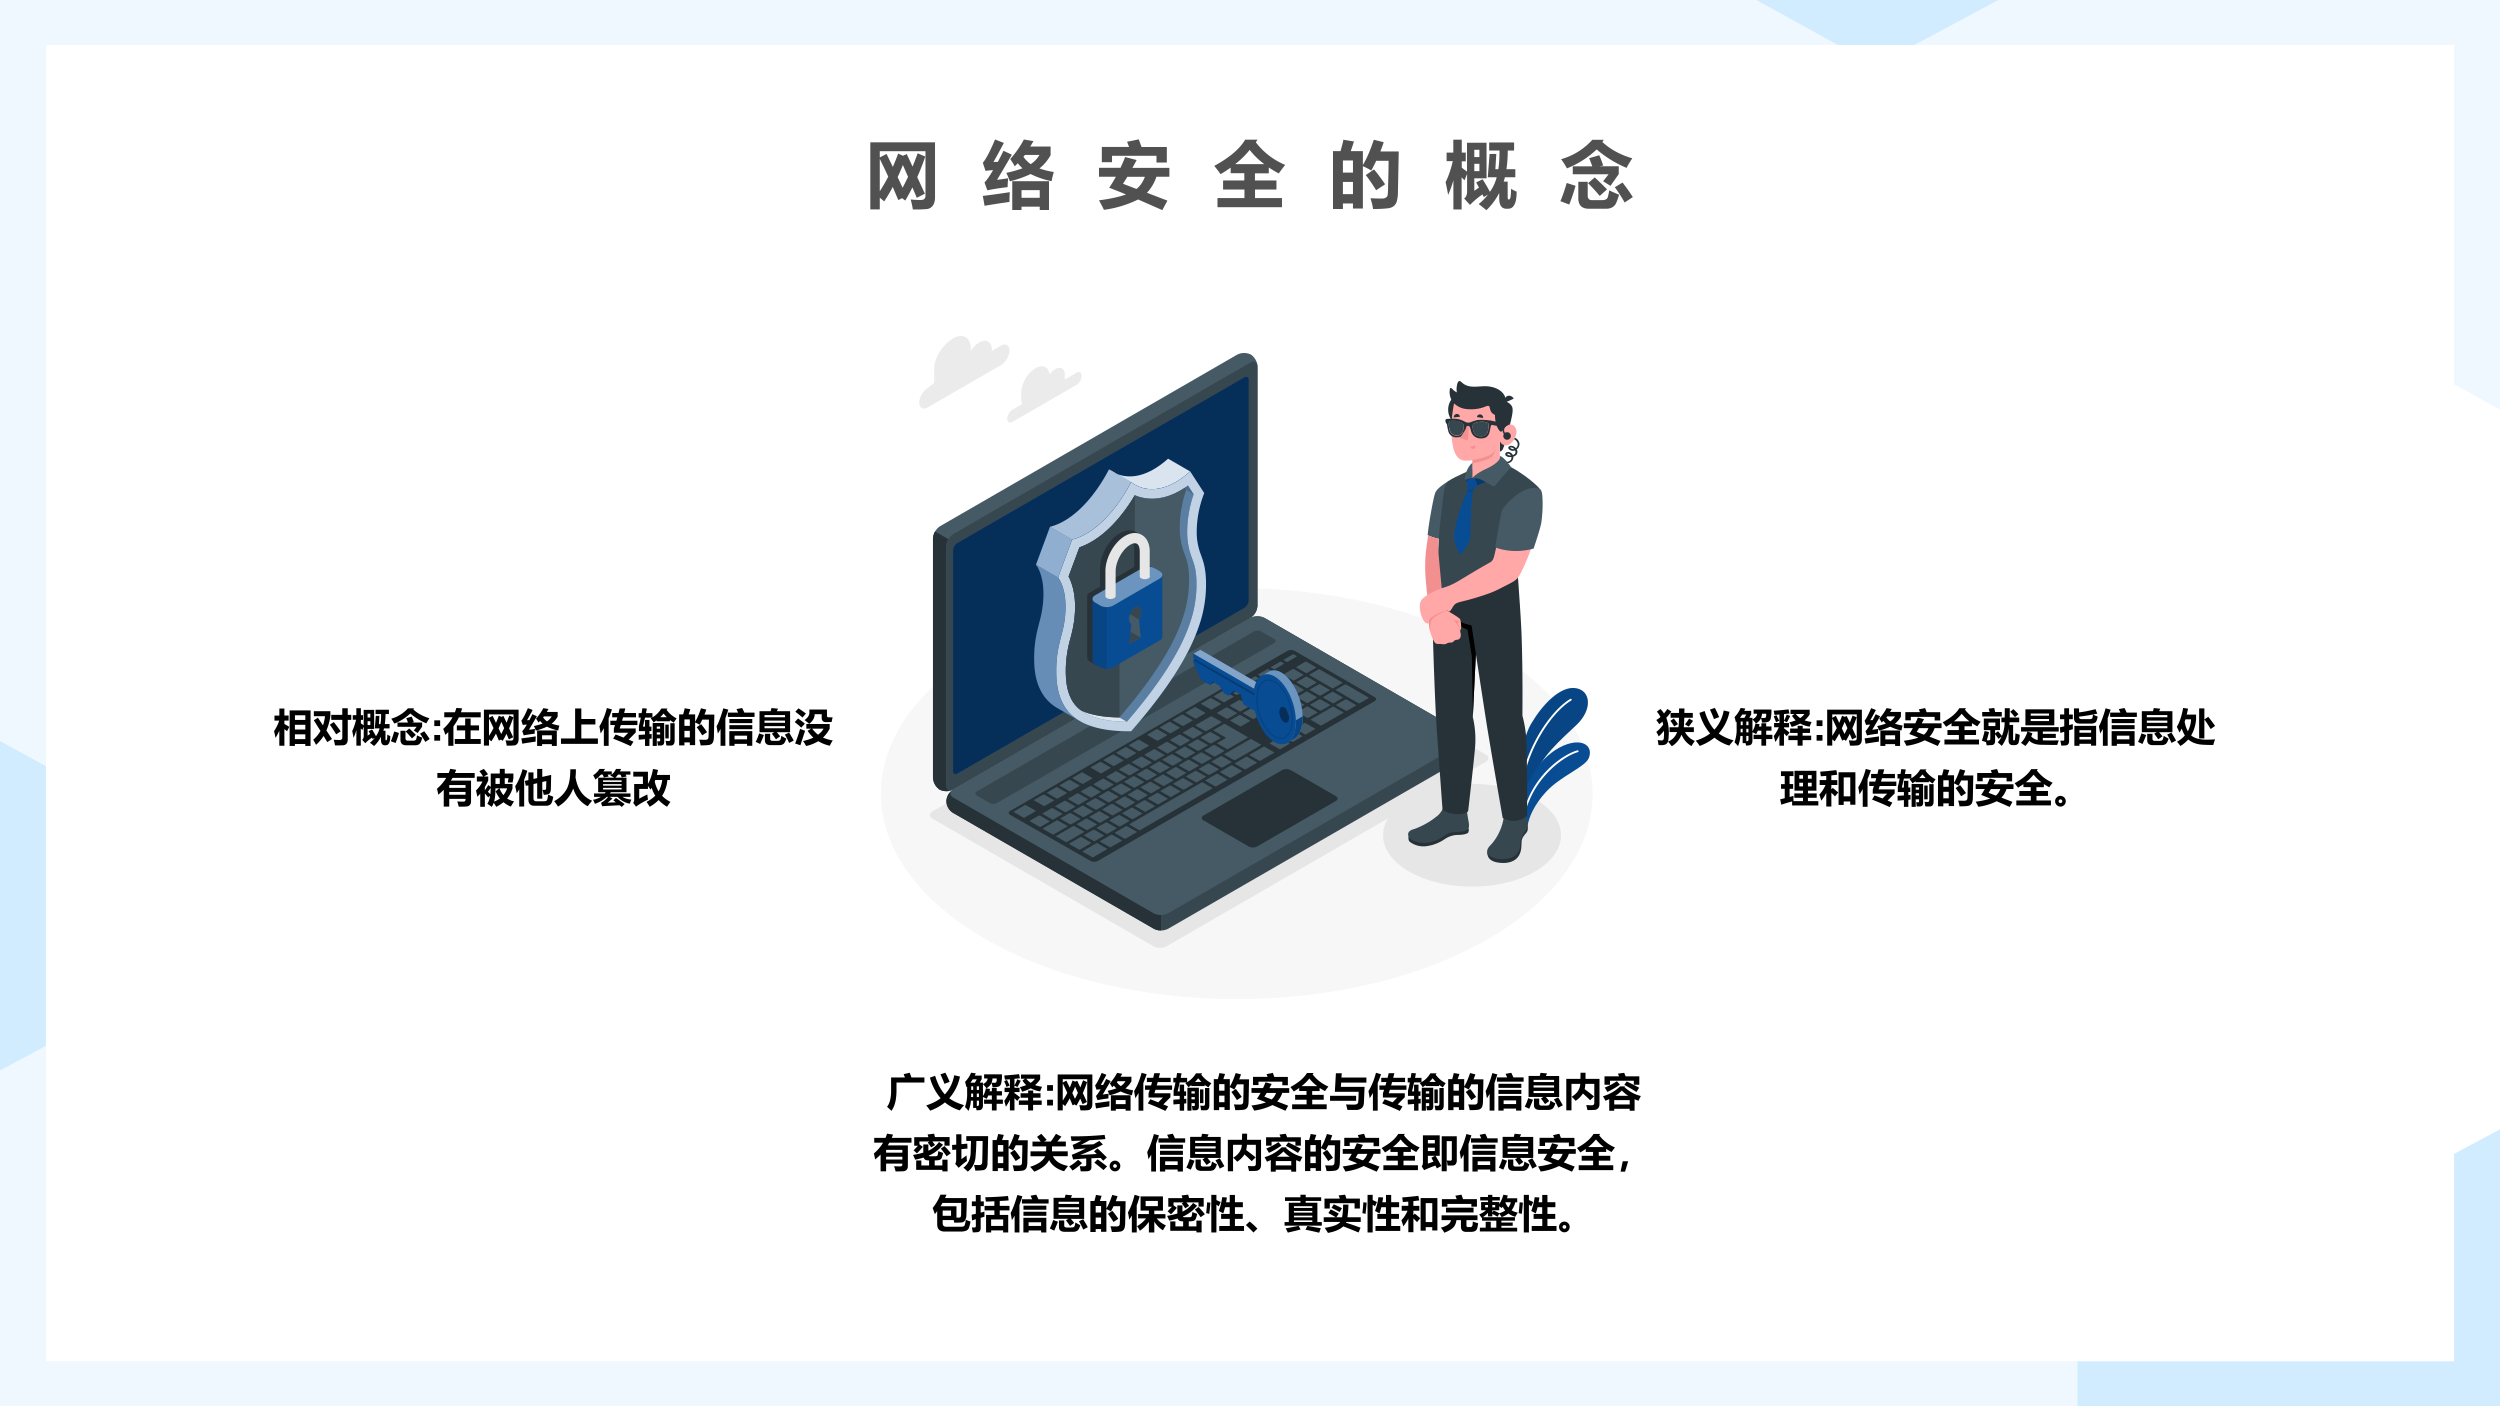 <svg xmlns="http://www.w3.org/2000/svg" xmlns:xlink="http://www.w3.org/1999/xlink" width="1280" height="720" viewBox="0 0 960 540"><rect x="0" y="0" width="960" height="540" fill="#808080" stroke="none"/><g data-name="Artifact"><clipPath id="a"><path fill-rule="evenodd" d="M0 540h960V0H0Z"/></clipPath><g clip-path="url(#a)"><path fill="#fff" fill-rule="evenodd" d="M0 540h960V0H0Z"/></g></g><g data-name="Artifact"><clipPath id="b"><path fill-rule="evenodd" d="M0 0h960v540H0"/></clipPath><g clip-path="url(#b)"><path fill="#d1ecff" fill-rule="evenodd" d="M960 433.64v107.522H759.27Z"/></g></g><g data-name="Artifact"><clipPath id="c"><path fill-rule="evenodd" d="M0 0h960v540H0"/></clipPath><g clip-path="url(#c)"><path fill="#eff8ff" fill-rule="evenodd" d="m-.55-1.29 770.37.01H672l48.24 26.55-603.7 323.38L-.55 284.19V-1.29Z"/></g></g><g data-name="Artifact"><clipPath id="d"><path fill-rule="evenodd" d="M0 0h960v540H0"/></clipPath><g clip-path="url(#d)"><path fill="#eff8ff" fill-rule="evenodd" d="M769.82-1.28H960v158.55l-239.76-132 49.58-26.55Z"/></g></g><g data-name="Artifact"><clipPath id="e"><path fill-rule="evenodd" d="M0 0h960v540H0"/></clipPath><g clip-path="url(#e)"><path fill="#eff8ff" fill-rule="evenodd" d="m116.54 348.65 349.68 192.512H-.55V411.38l117.09-62.73Z"/></g></g><g data-name="Artifact"><clipPath id="f"><path fill-rule="evenodd" d="M0 540h960V0H0Z"/></clipPath><g clip-path="url(#f)"><path fill="#eff8ff" fill-rule="evenodd" d="M409.2 540.72h388.56v-287.4H409.2Z"/></g></g><g data-name="Artifact"><clipPath id="g"><path fill-rule="evenodd" d="M0 0h960v540H0"/></clipPath><g clip-path="url(#g)"><path fill="#d1ecff" fill-rule="evenodd" d="M672-1.28h97.82l-49.58 26.55L672-1.28Z"/></g></g><g data-name="Artifact"><clipPath id="h"><path fill-rule="evenodd" d="M0 0h960v540H0"/></clipPath><g clip-path="url(#h)"><path fill="#d1ecff" fill-rule="evenodd" d="m-.549 284.19 117.089 64.46L-.549 411.38V284.19Z"/></g></g><path fill="#fff" fill-rule="evenodd" d="M17.64 522.72h924.72V17.28H17.64Z" data-name="Artifact"/><g data-name="P"><clipPath id="i"><path fill-rule="evenodd" d="M326.04 396.12h297.6V98.52h-297.6Z"/></clipPath><g clip-path="url(#i)"><clipPath id="j"><path fill-rule="evenodd" d="M326.04 396.12h297.591V98.514H326.04Z"/></clipPath><g clip-path="url(#j)"><path fill="#f7f7f7" d="M611.58 304.743c0 43.572-61.181 78.894-136.655 78.894-75.475 0-136.658-35.322-136.658-78.894 0-43.573 61.183-78.896 136.658-78.896 75.474 0 136.656 35.323 136.656 78.896Z"/><path fill="#e6e6e6" d="M599.422 320.739c0 10.893-15.297 19.727-34.167 19.727s-34.161-8.834-34.161-19.727c0-10.899 15.291-19.733 34.161-19.733s34.167 8.834 34.167 19.733Z"/><path fill="#e6e6e6" d="m442.94 363.361-84.762-48.938c-1.39-.801-1.39-2.103 0-2.91l122.537-70.744a5.516 5.516 0 0 1 5.038 0l84.733 48.923c1.39.802 1.39 2.104 0 2.905l-122.513 70.764a5.56 5.56 0 0 1-5.032 0Z"/><path fill="#084c94" d="M582.502 309.425c-.733-5.014 1.138-24.108 5.384-31.378s11.283-14.898 17.415-13.754c5.676 1.054 6.126 8.24.247 13.902-5.879 5.662-14.88 13.007-16.578 21.559l-4.632 14.556Z"/><path fill-opacity=".098" d="M582.502 309.425c-.733-5.014 1.138-24.108 5.384-31.378s11.283-14.898 17.415-13.754c5.676 1.054 6.126 8.24.247 13.902-5.879 5.662-14.88 13.007-16.578 21.559l-4.632 14.556Z"/><path fill="#fff" d="M583.863 307.85a.37.37 0 0 0 .272-.35c.262-17.615 11.526-33.937 19.211-38.48a.368.368 0 1 0-.376-.633c-7.83 4.631-19.31 21.216-19.597 39.098 0 .202.158.37.366.376a.35.35 0 0 0 .124-.01Z"/><path fill="#084c94" d="M586.62 317.041c.39-2.934 2.444-7.993 7.086-13.006 5.69-6.142 15.133-9.503 16.45-13.066 1.573-4.286-2.025-7.216-8.166-5.261-8.245 2.623-17.45 12.922-17.33 26.171Z"/><path fill="#fff" d="M584.961 314.27a.38.38 0 0 0 .277-.292c3.113-15.442 15.56-23.727 20.642-25.152a.378.378 0 0 0 .287-.436.36.36 0 0 0-.44-.257c-.006 0-.01 0-.015.005-5.622 1.574-17.994 9.978-21.166 25.721-.04.198.089.391.287.436h.004c.04 0 .085-.01.124-.025Z"/><path fill="#ebebeb" d="m413.347 143.136-4.519 2.613a4.78 4.78 0 0 0 .035-.594v-1.306c0-2.336-1.638-3.282-3.657-2.114a7.203 7.203 0 0 0-2.178 2.094c-.326-2.935-2.632-4.024-5.423-2.41-3.024 1.747-5.474 5.988-5.474 9.502v1.96a5.17 5.17 0 0 0 .46 2.267l-3.775 2.138a4.483 4.483 0 0 0-2.03 3.519c0 1.291.906 1.816 2.03 1.188l24.506-14.155a4.484 4.484 0 0 0 2.034-3.51c.025-1.31-.886-1.84-2.01-1.192ZM356.237 148.971l2.494-1.93v-5.484c0-4.36 3.474-9.423 7.245-11.6 3.777-2.178 6.835-.412 6.835 3.949v.797a9.693 9.693 0 0 1 3.172-3.173c2.712-1.569 4.914-.297 4.914 2.841v.361l3.484-2.01c1.782-1.034 3.237-.192 3.237 1.872a7.177 7.177 0 0 1-3.237 5.607l-28.144 16.248c-1.782 1.035-3.243.198-3.243-1.87a7.13 7.13 0 0 1 3.243-5.608Z"/><path fill="#37474f" d="M363.41 307.687a5.904 5.904 0 0 0 2.744 4.564l76.9 44.399a6.088 6.088 0 0 0 5.494 0l113.965-65.8a5.16 5.16 0 0 0 0-9.116l-76.899-44.42a6.07 6.07 0 0 0-5.493 0l-113.967 65.82a5.887 5.887 0 0 0-2.744 4.553Z"/><path fill="#263238" d="M445.826 351.346v5.94a5.548 5.548 0 0 1-2.742-.654l-76.93-44.381a5.144 5.144 0 0 1-.28-8.939c-1.228.876-1.133 2.173.28 2.97l76.905 44.405a5.556 5.556 0 0 0 2.767.66Z"/><path fill="#455a64" d="M360.833 303.238a5.883 5.883 0 0 1-2.571-4.652v-91.788a6.067 6.067 0 0 1 2.743-4.751l113.97-65.8a5.913 5.913 0 0 1 5.344-.104 5.917 5.917 0 0 1 2.568 4.657v91.763a6.054 6.054 0 0 1-2.741 4.752l-113.992 65.82a5.879 5.879 0 0 1-5.321.103Z"/><path fill="#263238" d="M365.833 303.298a5.928 5.928 0 0 1-5-.07 5.885 5.885 0 0 1-2.571-4.657v-91.773c.03-.955.308-1.89.807-2.703l5.143 2.97a5.622 5.622 0 0 0-.802 2.692v91.788c0 1.624 1.057 2.356 2.423 1.753Z"/><path fill="#37474f" d="M363.41 209.772v91.773c0 1.782 1.23 2.46 2.744 1.59l113.967-65.82a6.054 6.054 0 0 0 2.742-4.752V140.8c0-1.747-1.223-2.46-2.742-1.579l-113.967 65.795a6.076 6.076 0 0 0-2.744 4.756Z"/><path fill="#455a64" d="m366.154 306.297 76.9 44.408a6.088 6.088 0 0 0 5.494 0l113.965-65.799c1.515-.88 1.515-2.296 0-3.172l-76.899-44.42a6.07 6.07 0 0 0-5.493 0l-113.967 65.82c-1.514.871-1.514 2.292 0 3.163Z"/><path fill="#084c94" d="m367.633 208.54 110.192-63.607c.905-.52 1.648-.094 1.648.96v84.67a3.65 3.65 0 0 1-1.648 2.852l-110.192 63.607c-.909.525-1.651.094-1.651-.955V211.39a3.646 3.646 0 0 1 1.65-2.851Z"/><path fill-opacity=".4" d="m367.633 208.54 110.192-63.607c.905-.52 1.648-.094 1.648.96v84.67a3.65 3.65 0 0 1-1.648 2.852l-110.192 63.607c-.909.525-1.651.094-1.651-.955V211.39a3.646 3.646 0 0 1 1.65-2.851Z"/><path fill="#37474f" d="m375.08 303.921 106.417-61.43a3.02 3.02 0 0 1 2.746 0l4.994 2.88c.752.436.752 1.144 0 1.585l-106.43 61.43a3.02 3.02 0 0 1-2.746 0l-4.981-2.876c-.755-.44-.755-1.148 0-1.589Z"/><path fill="#263238" d="m387.954 311.36 106.414-61.44a3.01 3.01 0 0 1 2.742 0l30.727 17.738c.762.44.762 1.153 0 1.589l-106.3 61.36a3.06 3.06 0 0 1-2.752 0L387.96 312.94c-.757-.436-.767-1.149-.005-1.58Z"/><path fill="#455a64" d="m481.457 276.047 3.35-1.94c.144-.08.149-.213 0-.297l-3.518-2.049a.611.611 0 0 0-.51 0l-3.355 1.94c-.134.08-.144.213 0 .287l3.563 2.044c.148.07.317.075.47.015Zm-5.74-7.186-3.35 1.935a.154.154 0 0 0-.095.198c.015.045.05.08.094.094l3.563 2.04c.159.078.347.078.51 0l3.355-1.936c.084-.02.129-.109.11-.188a.16.16 0 0 0-.11-.109l-3.563-2.044a.6.6 0 0 0-.505.01Zm-10.829 6.246-5.666 3.271c-.143.084-.148.223 0 .297l3.563 2.044c.164.08.352.08.51 0l5.671-3.271c.144-.084.144-.213 0-.297l-3.563-2.04a.55.55 0 0 0-.505-.004Zm5.939-3.42-3.355 1.935c-.144.084-.144.213 0 .292l3.563 2.044a.611.611 0 0 0 .51 0l3.35-1.94c.143-.08.143-.213 0-.297l-3.563-2.04a.556.556 0 0 0-.5.006Zm-13.124 7.587-3.35 1.93c-.144.084-.144.223 0 .297l3.563 2.044c.163.08.351.08.51 0l3.35-1.93c.143-.084.143-.213 0-.297l-3.563-2.044a.611.611 0 0 0-.51 0Zm-4.895 2.831-3.355 1.935a.159.159 0 0 0-.094.198c.015.045.05.08.094.094l3.499 2.04a.546.546 0 0 0 .51 0l3.35-1.931c.144-.08.144-.213 0-.297l-3.533-2.039a.592.592 0 0 0-.485 0Zm13.887 8.315 3.35-1.94c.139-.08.139-.213 0-.287l-3.533-2.045a.587.587 0 0 0-.515 0l-3.355 1.936a.156.156 0 0 0-.104.193c.015.05.054.089.104.104l3.533 2.044c.163.069.342.069.5-.005Zm-4.9 2.826 3.356-1.935c.143-.085.143-.218 0-.292l-3.553-2.035a.611.611 0 0 0-.51 0l-3.35 1.94c-.144.08-.144.213 0 .297l3.533 2.04a.6.6 0 0 0 .505-.015Zm-4.894 2.826 3.35-1.935a.156.156 0 0 0 .094-.198.148.148 0 0 0-.094-.094l-3.563-2.045a.546.546 0 0 0-.51 0l-3.34 1.936c-.143.084-.143.217 0 .297l3.563 2.044a.58.58 0 0 0 .48-.005Zm-4.9 2.826 3.351-1.935c.144-.08.149-.213 0-.292l-3.563-2.045a.611.611 0 0 0-.51 0l-3.35 1.93c-.144.085-.149.218 0 .298l3.533 2.044a.566.566 0 0 0 .52 0Zm24.567-20.01 3.355-1.935a.15.15 0 0 0 .109-.188.152.152 0 0 0-.11-.11l-3.562-2.033a.546.546 0 0 0-.51 0l-3.3 1.89c-.144.085-.144.218 0 .292l3.533 2.044a.576.576 0 0 0 .485.04Zm-4.994 8.72 7.473-4.315c.144-.084.144-.218 0-.292l-8.586-4.96a.587.587 0 0 0-.515 0l-3.865 2.233c-.143.084-.143.213 0 .297l4.548 2.623c.084.03.124.119.094.198a.148.148 0 0 1-.094.094l-3.093 1.782c-.143.084-.143.212 0 .296l3.563 2.04c.154.069.327.064.475-.015Zm-23.68-2.662-3.35 1.94a.15.15 0 0 0-.094.193c.015.044.05.08.094.094l3.533 2.044c.159.08.347.08.51 0l3.355-1.935a.156.156 0 0 0 .11-.188.16.16 0 0 0-.11-.11l-3.533-2.043a.605.605 0 0 0-.515-.01Zm-4.894 2.83-3.355 1.936c-.144.084-.144.213 0 .292l3.563 2.039c.158.08.346.08.51 0l3.35-1.935c.143-.084.143-.213 0-.297l-3.563-2.044a.566.566 0 0 0-.505-.01Zm-25.803 30.904c.158.079.346.079.51 0l3.35-1.935c.143-.085.148-.213 0-.297l-3.563-2.035a.546.546 0 0 0-.51 0l-3.35 1.936c-.144.084-.149.212 0 .292Zm-13.377-8.315-3.345 1.93c-.144.084-.149.218 0 .297l3.533 2.044c.159.08.347.08.51 0l3.35-1.935c.139-.08.149-.213 0-.292l-3.563-2.044a.592.592 0 0 0-.485 0Zm7.037 6.142a.556.556 0 0 0 .515 0l3.346-1.935c.143-.084.143-.213 0-.292l-3.564-2.044a.577.577 0 0 0-.51 0l-3.35 1.94c-.138.08-.138.213 0 .297Zm14.48 3.598 3.351-1.935a.154.154 0 0 0 .094-.198.175.175 0 0 0-.094-.094l-3.563-2.04a.577.577 0 0 0-.51 0l-3.35 1.931c-.144.08-.144.213 0 .297l3.563 2.039c.158.084.346.09.51.015Zm-5.408 2.836a.611.611 0 0 0 .51 0l3.35-1.935c.143-.08.148-.218 0-.292l-3.5-2.034a.611.611 0 0 0-.509 0l-3.35 1.93c-.144.084-.149.218 0 .297Zm-11.21-15.407-3.355 1.935a.156.156 0 0 0-.104.193c.015.05.055.09.104.104l3.534 2.044c.163.08.351.08.514 0l3.346-1.935c.143-.084.143-.213 0-.292l-3.563-2.044a.57.57 0 0 0-.475.005Zm24.482-14.135-3.35 1.935c-.144.084-.144.213 0 .292l3.563 2.044a.546.546 0 0 0 .51 0l3.35-1.935c.144-.084.144-.218 0-.297l-3.563-2.039a.56.56 0 0 0-.51.01Zm-19.597 11.284-3.35 1.935c-.144.085-.144.213 0 .297l3.533 2.04a.546.546 0 0 0 .51 0l3.355-1.936c.144-.084.144-.217 0-.292l-3.533-2.044a.601.601 0 0 0-.505.035Zm24.502-14.1-3.356 1.965c-.143.084-.148.218 0 .292l3.534 2.044a.546.546 0 0 0 .51 0l3.35-1.935c.143-.084.148-.213 0-.297l-3.563-2.04a.57.57 0 0 0-.475-.029Zm-9.794 5.657-3.35 1.935c-.139.084-.149.213 0 .297l3.563 2.034a.556.556 0 0 0 .514 0l3.346-1.935c.143-.084.148-.213 0-.297l-3.534-2.034a.536.536 0 0 0-.544 0Zm-4.904 2.84-3.35 1.94c-.144.08-.144.214 0 .298l3.562 2.034a.546.546 0 0 0 .51 0l3.35-1.935c.144-.084.144-.213 0-.292l-3.563-2.044a.577.577 0 0 0-.51 0Zm-4.9 2.812-3.345 1.94c-.139.084-.149.218 0 .297l3.533 2.04a.556.556 0 0 0 .515 0l3.345-1.936c.144-.084.149-.213 0-.292l-3.533-2.044a.587.587 0 0 0-.515-.005Zm23.675 2.663 3.35-1.93c.144-.085.15-.218 0-.298l-3.518-2.058a.623.623 0 0 0-.515 0l-3.345 1.93c-.143.084-.148.218 0 .297l3.563 2.044c.149.07.322.074.475.015Zm44.361-41.945-3.345 1.93c-.143.084-.148.213 0 .297l3.533 2.044c.159.08.347.08.51 0l3.35-1.935c.14-.08.149-.213 0-.292l-3.533-2.044a.566.566 0 0 0-.505 0Zm-5.938 3.42-3.306 1.94a.15.15 0 0 0-.094.193c.015.045.05.08.094.094l3.534 2.044c.163.08.35.08.51 0l3.35-1.93c.143-.084.143-.213 0-.297l-3.564-2.044a.6.6 0 0 0-.504 0Zm10.823-6.25-3.35 1.934c-.144.084-.144.213 0 .297l3.563 2.044a.611.611 0 0 0 .51 0l3.35-1.935c.143-.084.143-.218 0-.292l-3.563-2.044a.596.596 0 0 0-.495-.005Zm-26.194 25.641 3.345-1.935a.15.15 0 0 0 .094-.198.175.175 0 0 0-.094-.094l-3.563-2.04a.577.577 0 0 0-.51 0l-3.355 1.936a.153.153 0 0 0-.104.188.154.154 0 0 0 .104.109l3.534 2.044a.598.598 0 0 0 .549-.01Zm31.623-28.463a.587.587 0 0 0-.515 0l-3.345 1.935c-.144.084-.149.213 0 .297l3.533 2.044a.611.611 0 0 0 .51 0l3.35-1.935c.139-.084.149-.218 0-.292Zm-49.765 44.776 3.345-1.93c.143-.085.143-.223 0-.298l-3.563-2.044a.577.577 0 0 0-.51 0l-3.35 1.93c-.139.085-.139.213 0 .298l3.563 2.044c.163.074.351.069.515-.01Zm60.043-34.675 3.356-1.935a.156.156 0 0 0 .094-.198.148.148 0 0 0-.094-.094l-3.563-2.044a.611.611 0 0 0-.51 0l-3.35 1.93c-.144.085-.144.213 0 .297l3.563 2.044a.55.55 0 0 0 .504-.005Zm-9.947-.089 3.356-1.935a.156.156 0 0 0 .094-.198.148.148 0 0 0-.094-.094l-3.534-2.044a.611.611 0 0 0-.51 0l-3.35 1.935c-.143.084-.148.218 0 .297l3.534 2.044c.158.074.346.07.504-.01Zm4.716-7.087a.566.566 0 0 0-.504 0l-3.356 1.94a.15.15 0 0 0-.108.188.152.152 0 0 0 .108.11l3.534 2.038c.158.08.346.08.51 0l3.35-1.935a.159.159 0 0 0 .094-.198.193.193 0 0 0-.094-.094Zm1.03-.594 8.591 4.96c.158.078.346.078.51 0l3.35-1.936c.139-.074.148-.213 0-.292l-8.591-4.959a.611.611 0 0 0-.51 0l-3.35 1.94c-.134.06-.134.188 0 .287Zm-11.333 6.236-3.35 1.93c-.144.084-.144.218 0 .297l3.563 2.044c.158.08.346.08.51 0l3.35-1.93c.143-.084.143-.218 0-.297l-3.563-2.044a.611.611 0 0 0-.51 0Zm-36.868 21.282-3.35 1.93c-.144.084-.144.213 0 .297l3.562 2.044a.611.611 0 0 0 .51 0l3.35-1.93c.144-.084.144-.223 0-.297l-3.563-2.044a.577.577 0 0 0-.51 0Zm46.983-16.922c.164.08.352.08.515 0l3.346-1.93c.143-.084.143-.218 0-.297l-3.534-2.044a.611.611 0 0 0-.51 0l-3.355 1.93a.156.156 0 0 0-.104.193c.015.05.055.09.104.104Zm-42.084 14.096-3.35 1.93c-.144.084-.144.213 0 .297l3.533 2.044a.611.611 0 0 0 .51 0l3.355-1.94a.145.145 0 0 0 .094-.193.148.148 0 0 0-.094-.094l-3.563-2.044a.535.535 0 0 0-.475 0Zm-37.562 31.888a.611.611 0 0 0 .51 0l3.35-1.94c.144-.08.144-.213 0-.298l-3.563-2.039a.536.536 0 0 0-.504 0l-3.356 1.936c-.143.084-.143.212 0 .292Zm-6.532-6.444-3.35 1.935c-.144.084-.149.213 0 .292l3.563 2.039a.546.546 0 0 0 .51 0l3.35-1.935c.143-.084.148-.213 0-.297l-3.563-2.034a.535.535 0 0 0-.475 0Zm11.927 3.608 3.355-1.93a.151.151 0 0 0 .104-.189.154.154 0 0 0-.104-.109l-3.534-2.044a.623.623 0 0 0-.514 0l-3.346 1.94a.145.145 0 0 0-.094.194c.015.044.05.079.094.094l3.534 2.044a.551.551 0 0 0 .54 0Zm4.899-2.826 3.345-1.93c.144-.085.149-.213 0-.298l-3.533-2.044a.611.611 0 0 0-.51 0l-3.355 1.936a.16.16 0 0 0-.094.198c.015.044.05.079.094.094l3.533 2.044a.554.554 0 0 0 .555 0Zm4.9-2.826 3.345-1.93c.143-.085.143-.213 0-.298l-3.563-2.044a.577.577 0 0 0-.51 0l-3.281 1.91c-.144.085-.144.224 0 .298l3.563 2.044c.148.079.322.094.48.034Zm-16.832-.787-3.35 1.94c-.143.079-.143.213 0 .287l3.563 2.044a.546.546 0 0 0 .51 0l3.35-1.935c.144-.084.144-.213 0-.297l-3.563-2.04a.569.569 0 0 0-.475 0Zm4.9-2.826-3.35 1.935c-.144.084-.15.218 0 .292l3.533 2.044c.163.079.351.079.51 0l3.355-1.935c.138-.084.143-.213 0-.297l-3.563-2.04a.55.55 0 0 0-.45 0Zm19.597-11.285-3.35 1.93c-.144.085-.144.223 0 .298l3.563 2.044c.163.079.351.079.51 0l3.35-1.93c.143-.085.143-.213 0-.297l-3.563-2.045a.613.613 0 0 0-.485-.024Zm-4.894 2.826-3.35 1.94c-.144.075-.15.213 0 .288l3.562 2.044a.546.546 0 0 0 .51 0l3.35-1.93c.144-.085.149-.213 0-.297l-3.533-2.045a.587.587 0 0 0-.515-.02Zm9.793-5.652-3.35 1.93c-.144.085-.149.213 0 .298l3.563 2.044a.611.611 0 0 0 .51 0l3.35-1.93c.144-.085.149-.213 0-.297l-3.563-2.045a.593.593 0 0 0-.485-.024Zm-19.597 11.285-3.355 1.935c-.144.084-.144.213 0 .292l3.533 2.044a.611.611 0 0 0 .51 0l3.35-1.935c.144-.084.144-.218 0-.297l-3.563-2.044a.59.59 0 0 0-.44.005Zm4.894-2.826-3.35 1.935a.156.156 0 0 0-.094.198c.015.044.05.079.094.094l3.563 2.044c.159.079.347.079.505 0l3.355-1.94c.144-.08.144-.213 0-.297l-3.563-2.04a.589.589 0 0 0-.5.006Zm-4.929 19.178 3.356-1.94c.079-.025.118-.114.094-.193a.16.16 0 0 0-.094-.094l-3.534-2.044a.556.556 0 0 0-.514 0l-3.346 1.93c-.143.084-.143.213 0 .297l3.534 2.044a.608.608 0 0 0 .539 0Zm-27.258-2.05-3.563-2.043a.587.587 0 0 0-.514 0l-3.286 1.915c-.144.084-.144.218 0 .297l3.563 2.044c.158.08.346.08.51 0l3.35-1.935a.153.153 0 0 0 .054-.213.13.13 0 0 0-.079-.064Zm6.85 1.877-3.534-2.044a.546.546 0 0 0-.51 0l-5.151 2.97c-.144.083-.149.212 0 .296l3.563 2.044a.611.611 0 0 0 .51 0l5.151-2.97c.144-.088.149-.222.01-.296Zm-12.21-5.865-3.562-2.04a.577.577 0 0 0-.51 0l-4.122 2.376c-.144.08-.149.213 0 .297l3.563 2.04c.163.079.351.079.51 0l4.156-2.376c.14-.09.14-.218 0-.297Zm3.163-1.826a.546.546 0 0 0 .51 0l3.35-1.936c.139-.084.139-.217 0-.297l-3.563-2.039a.536.536 0 0 0-.505 0l-3.355 1.936c-.144.084-.144.212 0 .292Zm15.426 9.844-3.564-2.035a.546.546 0 0 0-.51 0l-6.443 3.717c-.143.084-.143.218 0 .297l3.563 2.044a.611.611 0 0 0 .51 0l6.444-3.717c.138-.079.138-.207 0-.306Zm2.731 4.26-3.563-2.043a.577.577 0 0 0-.51 0l-4.122 2.375a.16.16 0 0 0-.094.198c.015.045.05.08.094.094l3.563 2.044a.546.546 0 0 0 .51 0l4.122-2.375c.139-.07.139-.198 0-.282Zm18.286-35.144c.163.08.351.08.51 0l3.35-1.935a.154.154 0 0 0 .094-.198.175.175 0 0 0-.094-.094l-3.563-2.039a.577.577 0 0 0-.51 0l-3.35 1.93c-.144.08-.144.213 0 .297Zm-9.769 5.672a.536.536 0 0 0 .505 0l3.355-1.93c.084-.02.129-.109.11-.188a.16.16 0 0 0-.11-.109l-3.563-2.039a.577.577 0 0 0-.51 0l-3.35 1.93c-.143.08-.143.213 0 .297Zm-21.725 12.542a.556.556 0 0 0 .515 0l3.355-1.94a.151.151 0 0 0 .104-.189.154.154 0 0 0-.104-.108l-3.534-2.035a.556.556 0 0 0-.514 0l-3.346 1.936c-.143.084-.143.212 0 .292Zm26.62-15.368c.158.08.346.08.51 0l3.35-1.93c.143-.084.148-.218 0-.297l-3.564-2.044a.611.611 0 0 0-.51 0l-3.35 1.93c-.143.084-.148.218 0 .297Zm-9.794 5.657a.611.611 0 0 0 .51 0l3.35-1.93c.143-.084.143-.218 0-.297l-3.534-2.044a.577.577 0 0 0-.51 0l-3.355 1.935a.156.156 0 0 0-.094.198c.015.045.05.08.094.094Zm-1.04 26.934a.577.577 0 0 0-.51 0l-5.156 2.97c-.143.079-.148.212 0 .286l3.534 2.044c.163.08.351.08.51 0l5.156-2.97a.154.154 0 0 0 .094-.197.175.175 0 0 0-.094-.094Zm-5.978-22.88c.159.079.347.079.51 0l3.35-1.936c.14-.084.14-.212 0-.296l-3.563-2.044a.623.623 0 0 0-.514 0l-3.346 1.935c-.143.084-.143.217 0 .292Zm-4.899 2.826a.546.546 0 0 0 .51 0l3.35-1.936c.139-.084.149-.212 0-.296l-3.533-2.035a.556.556 0 0 0-.515 0l-3.375 1.95c-.139.085-.144.218 0 .292Zm101.594-32.329a.577.577 0 0 0-.51 0l-8.25 4.752c-.079.024-.118.113-.093.193.014.044.05.079.094.094l3.563 2.044a.546.546 0 0 0 .51 0l8.244-4.752c.144-.084.149-.212 0-.296Zm-10.853 6.256a.587.587 0 0 0-.514 0l-3.336 1.93c-.143.085-.143.218 0 .297l3.534 2.04a.546.546 0 0 0 .51 0l3.355-1.936a.16.16 0 0 0 .108-.193.154.154 0 0 0-.108-.104Zm-66.205 36.763 3.35-1.935c.144-.084.15-.213 0-.292l-3.533-2.04a.577.577 0 0 0-.51 0l-3.355 1.95c-.138.085-.143.218 0 .298l3.534 2.044a.572.572 0 0 0 .514-.025Zm56.417-31.11a.577.577 0 0 0-.51 0l-3.35 1.934c-.144.084-.149.213 0 .297l3.533 2.034a.546.546 0 0 0 .51 0l3.35-1.935c.144-.084.149-.213 0-.292Zm25.535-14.74a.611.611 0 0 0-.51 0l-3.38 1.96a.156.156 0 0 0-.093.198c.014.045.05.08.094.094l3.563 2.044c.163.08.351.08.51 0l3.35-1.93c.143-.084.143-.213 0-.297Zm8.433-.782-8.616-4.978a.611.611 0 0 0-.51 0l-3.35 1.93c-.143.084-.143.217 0 .297l8.586 4.959c.164.079.352.079.51 0l3.35-1.93c.139-.065.144-.193 0-.278Zm-52.26 26.083a.577.577 0 0 0-.509 0l-4.127 2.375c-.144.085-.144.218 0 .297l3.563 2.044c.158.08.346.08.51 0l4.122-2.375c.144-.084.148-.213 0-.292Zm12.373-7.127a.623.623 0 0 0-.515 0l-5.152 2.97c-.143.084-.148.217 0 .291l3.564 2.044c.158.08.346.08.51 0l5.156-2.969c.139-.08.148-.213 0-.292Zm-23.715 13.69a.611.611 0 0 0-.51 0l-27.574 15.926c-.144.08-.149.213 0 .287l3.533 2.044a.546.546 0 0 0 .51 0l27.545-15.931a.16.16 0 0 0 .109-.193.163.163 0 0 0-.11-.104Zm-29.099 16.822a.546.546 0 0 0-.51 0l-4.122 2.375c-.143.085-.148.213 0 .297l3.563 2.035a.546.546 0 0 0 .51 0l4.157-2.376c.084-.02.129-.109.109-.188a.152.152 0 0 0-.109-.109Zm34.795-20.094a.546.546 0 0 0-.51 0l-4.122 2.376c-.143.084-.148.212 0 .297l3.563 2.044c.159.079.347.079.51 0l4.122-2.376c.144-.08.149-.213 0-.292ZM427.15 320.57a.577.577 0 0 0-.51 0l-4.122 2.376c-.144.084-.144.213 0 .297l3.563 2.044c.158.08.346.08.505 0l4.127-2.376c.144-.084.144-.213 0-.292Zm51.804-29.908a.556.556 0 0 0-.515 0l-4.117 2.376c-.144.084-.144.213 0 .297l3.563 2.034a.546.546 0 0 0 .51 0l4.122-2.376c.139-.079.139-.213 0-.297Zm17.524-10.096a.546.546 0 0 0-.51 0l-3.385 1.885c-.144.085-.144.218 0 .297l3.563 2.04a.546.546 0 0 0 .51 0l3.35-1.936c.139-.084.139-.213 0-.292Zm10.847-7.721 3.356-1.93c.143-.084.143-.213 0-.297l-3.563-2.044a.577.577 0 0 0-.51 0l-3.35 1.93c-.144.084-.144.218 0 .297l3.563 2.044a.56.56 0 0 0 .47-.05Zm-20.918.416 3.345-1.93c.144-.085.144-.213 0-.297l-3.563-2.044a.577.577 0 0 0-.51 0l-3.35 1.935c-.139.084-.139.213 0 .292l3.563 2.044c.159.054.337.04.475-.05ZM474.33 291.85l9.793-5.662a.154.154 0 0 0 .094-.198.175.175 0 0 0-.094-.094l-3.563-2.039a.546.546 0 0 0-.51 0l-9.793 5.652a.156.156 0 0 0-.094.198c.015.045.05.08.094.094l3.563 2.044c.158.08.346.08.51.005Zm27.58-16.219a.611.611 0 0 0 .51 0l3.35-1.93c.143-.084.143-.218 0-.297l-3.564-2.044a.577.577 0 0 0-.51 0l-3.355 1.935a.152.152 0 0 0-.094.198c.015.045.05.08.094.094Zm-4.544-2.925 3.356-1.93c.133-.084.143-.213 0-.297l-3.534-2.044a.611.611 0 0 0-.51 0l-3.345 1.94c-.143.08-.148.213 0 .297l3.534 2.04a.588.588 0 0 0 .475-.006Zm-27.91 21.975 3.35-1.935c.138-.084.138-.213 0-.297l-3.564-2.044a.623.623 0 0 0-.514 0l-3.356 1.935c-.138.084-.138.218 0 .292l3.534 2.044a.589.589 0 0 0 .5 0Zm21.6-12.823a.556.556 0 0 0 .515 0l3.346-1.936c.143-.084.148-.212 0-.297l-3.534-2.034a.546.546 0 0 0-.51 0l-3.35 1.935c-.138.085-.148.213 0 .297Zm-46.132 26.933 3.345-1.935c.144-.084.149-.213 0-.292l-3.533-2.04a.546.546 0 0 0-.51 0l-3.35 1.936c-.139.084-.149.213 0 .297l3.563 2.034c.153.08.327.09.485.02Zm4.9-2.826 3.345-1.935c.143-.084.143-.213 0-.292l-3.563-2.044a.577.577 0 0 0-.51 0l-3.35 1.94c-.139.08-.139.213 0 .297l3.563 2.034c.158.09.351.1.514.02Zm-9.794 5.657 3.35-1.94c.139-.08.139-.213 0-.287l-3.563-2.044a.587.587 0 0 0-.515 0l-3.345 1.935c-.144.084-.144.213 0 .297l3.563 2.044c.158.08.346.084.51.01Zm19.597-11.284 3.35-1.94c.139-.08.139-.213 0-.297l-3.563-2.034a.536.536 0 0 0-.505 0l-3.355 1.935c-.143.084-.143.213 0 .292l3.563 2.044a.545.545 0 0 0 .495-.01Zm-4.894 2.82 3.35-1.94c.143-.078.148-.212 0-.296l-3.563-2.034a.546.546 0 0 0-.51 0l-3.35 1.935c-.144.084-.149.213 0 .297l3.563 2.039c.158.08.351.08.51 0Zm9.793-5.656 3.355-1.935a.153.153 0 0 0 .104-.188.154.154 0 0 0-.104-.11l-3.563-2.038a.577.577 0 0 0-.51 0l-3.35 1.94c-.143.08-.143.213 0 .287l3.534 2.044c.158.09.356.09.514 0Zm24.566-40.589a.546.546 0 0 0 .51 0l3.355-1.935c.144-.084.144-.212 0-.292l-.935-.544a.577.577 0 0 0-.51 0l-3.35 1.935c-.144.084-.144.213 0 .297Zm-24.21 15.501a.536.536 0 0 0 .505 0l3.356-1.935c.143-.084.143-.213 0-.297l-3.564-2.044a.611.611 0 0 0-.51 0l-3.35 1.94a.15.15 0 0 0-.094.193c.015.045.05.08.094.094Zm9.794-5.652c.159.08.347.08.51 0l3.35-1.93c.139-.084.139-.213 0-.297l-3.563-2.044a.623.623 0 0 0-.515 0l-3.345 1.935a.152.152 0 0 0-.094.198c.015.045.05.08.094.094Zm-15.786 9.107a.546.546 0 0 0 .51 0l3.35-1.94c.143-.08.143-.213 0-.297l-3.564-2.034a.546.546 0 0 0-.51 0l-3.31 1.945c-.139.084-.139.218 0 .297Zm10.872-6.28a.546.546 0 0 0 .51 0l3.35-1.93c.144-.085.149-.214 0-.298l-3.563-2.044a.611.611 0 0 0-.51 0l-3.35 1.94c-.144.075-.149.213 0 .287Zm-20.666 11.932a.536.536 0 0 0 .505 0l3.355-1.935c.143-.084.143-.213 0-.292l-3.563-2.044a.546.546 0 0 0-.51 0l-3.35 1.935c-.144.084-.144.218 0 .297Zm4.894-2.826a.546.546 0 0 0 .51 0l3.35-1.935c.144-.084.149-.218 0-.292l-3.533-2.044a.546.546 0 0 0-.51 0l-3.35 1.935c-.144.084-.149.213 0 .297Zm25.298-16.11a.546.546 0 0 0 .51 0l3.355-1.935c.14-.084.144-.213 0-.292l-.935-.544a.587.587 0 0 0-.515 0l-3.345 1.93c-.143.084-.148.213 0 .297Zm14.693-8.478a.546.546 0 0 0 .51 0l3.35-1.935c.144-.084.149-.218 0-.297l-.945-.544a.611.611 0 0 0-.51 0l-3.355 1.94c-.084.02-.128.109-.109.188a.16.16 0 0 0 .11.109Zm7.429 4.286a.546.546 0 0 0 .51 0l3.35-1.935c.143-.084.143-.213 0-.292l-3.563-2.044a.566.566 0 0 0-.505 0l-3.356 1.94c-.143.08-.143.213 0 .297Zm10.778 11.586 3.35-1.93c.144-.079.149-.213 0-.297l-3.533-2.039a.577.577 0 0 0-.51 0l-3.315 1.92c-.144.085-.149.218 0 .297l3.533 2.044c.153.07.322.07.475.005Zm-27.99-10.205a.556.556 0 0 0 .514 0l3.346-1.94c.143-.08.143-.213 0-.287l-.94-.55a.556.556 0 0 0-.515 0l-3.365 1.926c-.144.084-.144.213 0 .297Zm-39.987 24.588c.159.079.352.079.51 0l3.35-1.94c.139-.08.139-.213 0-.287l-3.528-2.06a.611.611 0 0 0-.51 0l-3.355 1.94c-.139.08-.144.214 0 .298Z"/><path fill="#263238" d="m462.147 313.141 30.178-17.426a3.637 3.637 0 0 1 3.29 0l17.316 9.988c.911.53.911 1.38 0 1.91L482.76 325.03a3.617 3.617 0 0 1-3.296 0l-17.306-9.988c-.891-.52-.891-1.38-.01-1.9Z"/><path fill="#084c94" d="M457.04 181.037c-9.433 8.478-17.578 8.033-22.676 4.103-5.087 9.814-13.238 19.658-22.665 22.078l-5.39 14.551s2.886 3.326 2.886 11.284a39.364 39.364 0 0 1-1.336 9.874c-.98 3.93-2.242 7.988-2.242 14.778 0 4.598.594 9.067 2.934 13.136a16.154 16.154 0 0 0 5.894 5.939l-8.19-4.752a16.255 16.255 0 0 1-6.206-6.087c-2.326-4.073-2.92-8.538-2.92-13.14 0-6.786 1.267-10.854 2.247-14.784a39.563 39.563 0 0 0 1.317-9.868c0-7.959-2.886-11.285-2.886-11.285l5.38-14.55c9.432-2.42 17.578-12.264 22.665-22.079 5.098 3.925 13.243 4.37 22.676-4.103Z"/><path fill="#fff" fill-opacity=".8" d="m428.851 181.963-2.969-1.728c.91.708 1.91 1.287 2.97 1.728Z"/><path fill="#fff" fill-opacity=".847" d="M448.538 176.142c-7.76 6.974-14.649 7.91-19.687 5.835l5.513 3.178c5.098 3.925 13.243 4.37 22.676-4.103Z"/><path fill="#fff" fill-opacity=".647" d="M425.867 180.235c-5.092 9.815-13.238 19.659-22.67 22.079l8.502 4.904c9.427-2.42 17.578-12.264 22.665-22.078Z"/><path fill="#fff" fill-opacity=".549" d="m403.197 202.314-5.38 14.55 8.493 4.905 5.389-14.55-8.502-4.905Z"/><path fill="#fff" fill-opacity=".4" d="M408.551 270.84c-2.33-4.068-2.934-8.537-2.934-13.135 0-6.79 1.262-10.848 2.242-14.778a39.364 39.364 0 0 0 1.336-9.874c0-7.958-2.885-11.284-2.885-11.284l-8.493-4.905s2.886 3.326 2.886 11.285a39.361 39.361 0 0 1-1.342 9.868c-.98 3.93-2.241 7.998-2.241 14.784 0 4.602.593 9.067 2.93 13.135a16.29 16.29 0 0 0 6.205 6.087l8.19 4.752a16.178 16.178 0 0 1-5.894-5.934Z"/><path fill-opacity=".047" d="M408.551 270.84c-2.33-4.068-2.934-8.537-2.934-13.135 0-6.79 1.262-10.848 2.242-14.778a39.364 39.364 0 0 0 1.336-9.874c0-7.958-2.885-11.284-2.885-11.284l-8.493-4.905s2.886 3.326 2.886 11.285a39.361 39.361 0 0 1-1.342 9.868c-.98 3.93-2.241 7.998-2.241 14.784 0 4.602.593 9.067 2.93 13.135a16.29 16.29 0 0 0 6.205 6.087l8.19 4.752a16.178 16.178 0 0 1-5.894-5.934Z"/><path fill="#084c94" d="M434.364 280.808c-14.084.159-22.155-3.563-25.823-9.967-2.32-4.069-2.924-8.538-2.924-13.14 0-6.786 1.257-10.84 2.242-14.774a39.294 39.294 0 0 0 1.336-9.869c0-7.958-2.885-11.284-2.885-11.284l5.389-14.556c9.427-2.42 17.578-12.269 22.665-22.078 5.098 3.93 13.243 4.375 22.676-4.103l5.384 8.315a40.89 40.89 0 0 0-2.89 14.615c-.05 2.83.4 5.647 1.341 8.314.98 2.792 2.242 5.4 2.242 12.185a48.748 48.748 0 0 1-2.93 16.526c-3.672 10.665-11.729 23.702-25.823 39.816Z"/><path fill="#fff" fill-opacity=".749" d="M434.364 280.808c-14.084.159-22.155-3.563-25.823-9.967-2.32-4.069-2.924-8.538-2.924-13.14 0-6.786 1.257-10.84 2.242-14.774a39.294 39.294 0 0 0 1.336-9.869c0-7.958-2.885-11.284-2.885-11.284l5.389-14.556c9.427-2.42 17.578-12.269 22.665-22.078 5.098 3.93 13.243 4.375 22.676-4.103l5.384 8.315a40.89 40.89 0 0 0-2.89 14.615c-.05 2.83.4 5.647 1.341 8.314.98 2.792 2.242 5.4 2.242 12.185a48.748 48.748 0 0 1-2.93 16.526c-3.672 10.665-11.729 23.702-25.823 39.816Z"/><path fill="#084c94" d="M432.697 277.15c-10.913-.133-17.965-2.865-20.969-8.12-1.702-2.97-2.454-6.46-2.454-11.33 0-4.246.599-8.473 1.781-12.55.114-.451.233-.892.337-1.337a42.44 42.44 0 0 0 1.45-10.755c0-5.8-1.39-9.596-2.494-11.7l4.157-11.165c10.095-3.51 17.395-13.482 21.26-20.02a16.74 16.74 0 0 0 6.587 1.332c4.562 0 9.2-1.703 13.832-5.058l2.167 3.365a44.912 44.912 0 0 0-2.47 14.18 27.507 27.507 0 0 0 1.545 9.547c.109.316.227.638.346.96.871 2.375 1.688 4.612 1.688 10.002a45.382 45.382 0 0 1-2.732 15.333c-3.603 10.467-11.684 23.019-24.031 37.317Z"/><path fill="#fff" fill-opacity=".4" d="M432.697 277.15c-10.913-.133-17.965-2.865-20.969-8.12-1.702-2.97-2.454-6.46-2.454-11.33 0-4.246.599-8.473 1.781-12.55.114-.451.233-.892.337-1.337a42.44 42.44 0 0 0 1.45-10.755c0-5.8-1.39-9.596-2.494-11.7l4.157-11.165c10.095-3.51 17.395-13.482 21.26-20.02a16.74 16.74 0 0 0 6.587 1.332c4.562 0 9.2-1.703 13.832-5.058l2.167 3.365a44.912 44.912 0 0 0-2.47 14.18 27.507 27.507 0 0 0 1.545 9.547c.109.316.227.638.346.96.871 2.375 1.688 4.612 1.688 10.002a45.382 45.382 0 0 1-2.732 15.333c-3.603 10.467-11.684 23.019-24.031 37.317Z"/><path fill-opacity=".149" d="M432.697 277.15c-10.913-.133-17.965-2.865-20.969-8.12-1.702-2.97-2.454-6.46-2.454-11.33 0-4.246.599-8.473 1.781-12.55.114-.451.233-.892.337-1.337a42.44 42.44 0 0 0 1.45-10.755c0-5.8-1.39-9.596-2.494-11.7l4.157-11.165c10.095-3.51 17.395-13.482 21.26-20.02a16.74 16.74 0 0 0 6.587 1.332c4.562 0 9.2-1.703 13.832-5.058l2.167 3.365a44.912 44.912 0 0 0-2.47 14.18 27.507 27.507 0 0 0 1.545 9.547c.109.316.227.638.346.96.871 2.375 1.688 4.612 1.688 10.002a45.382 45.382 0 0 1-2.732 15.333c-3.603 10.467-11.684 23.019-24.031 37.317Z"/><path fill="#fff" fill-opacity=".8" d="M414.228 272.053c3.716 3.281 9.892 4.994 18.469 5.098l-5.469-3.118a40.114 40.114 0 0 1-13-1.98Z"/><path fill-opacity=".149" d="m455.496 188.164 2.85 1.648-2.167-3.365-1.243.856.56.861Z"/><path fill="#455a64" d="M454.565 211.89a27.577 27.577 0 0 1-1.544-9.542c.06-4.83.896-9.62 2.475-14.184l-.56-.861c-4.216 2.786-8.432 4.202-12.59 4.202a16.74 16.74 0 0 1-6.586-1.332c-3.865 6.533-11.165 16.51-21.26 20.02l-4.157 11.165c1.103 2.104 2.494 5.9 2.494 11.7a42.664 42.664 0 0 1-1.45 10.755c-.104.445-.223.886-.337 1.336a45.064 45.064 0 0 0-1.781 12.551c0 4.87.752 8.36 2.45 11.33a12.25 12.25 0 0 0 3.563 3.86c3.647 1.662 8.507 2.534 14.574 2.613 12.342-14.299 20.424-26.85 24.026-37.312a45.289 45.289 0 0 0 2.732-15.338c0-5.385-.821-7.622-1.692-9.997a37.997 37.997 0 0 1-.357-.966Z"/><path fill="#37474f" d="m414.5 210.193-4.157 11.165c1.103 2.104 2.494 5.9 2.494 11.7a42.664 42.664 0 0 1-1.45 10.755c-.104.445-.223.886-.337 1.336a45.064 45.064 0 0 0-1.781 12.551c0 4.87.752 8.36 2.45 11.33a12.25 12.25 0 0 0 3.563 3.86c3.647 1.662 8.507 2.534 14.574 2.613v-41.158l5.938-1.782v-42.39a65.102 65.102 0 0 1-5.938 8.459c-3.96 4.766-9.126 9.393-15.356 11.56Z"/><path fill="#263238" d="M444.113 219.156a1.655 1.655 0 0 0-.222-.327l-.03-.034a2.656 2.656 0 0 0-.594-.485l-1.98-1.139a4.485 4.485 0 0 0-1.138-.44c-.237-.05-.48-.09-.727-.114v-5.855c0-2.94-1.109-5.26-3.044-6.38-1.935-1.113-4.157-.925-6.433.406-4.226 2.44-7.537 8.4-7.537 13.561v6.91l-3.94 2.276a2.26 2.26 0 0 0-.336.233l-.104.084a1.424 1.424 0 0 0-.54 1.069v23.711c0 .104.016.203.04.302.124.401.386.743.743.965l.218.144.97.554 1.014.594c.396.223.826.376 1.272.46a5.345 5.345 0 0 0 3.593-.465l17.954-10.363a1.71 1.71 0 0 0 1.01-1.401V219.72a1.196 1.196 0 0 0-.189-.564Zm-17.845-.807c0-3.781 2.568-8.448 5.602-10.2 1.034-.594 1.96-.747 2.549-.401.693.396 1.103 1.524 1.103 3.014v6.914l-5.102 2.97-4.157 2.375Z"/><path fill="#084c94" d="M446.35 220.764a1.71 1.71 0 0 0-1.01-1.4l-1.979-1.148a5.367 5.367 0 0 0-4.864 0l-17.95 10.363c-.569.253-.955.792-1.01 1.41v23.712c.055.62.441 1.159 1.01 1.411l1.975 1.143a5.398 5.398 0 0 0 4.864 0l17.955-10.368c.564-.253.95-.787 1.01-1.401v-23.722Z"/><path fill="#fff" fill-opacity=".4" d="m422.522 232.563-1.975-1.187c-1.35-.773-1.35-2.03 0-2.807l17.95-10.363a5.337 5.337 0 0 1 4.864 0l1.98 1.143c1.34.772 1.34 2.034 0 2.806l-17.925 10.408a5.399 5.399 0 0 1-4.894 0Z"/><path fill-opacity=".098" d="M424.957 233.118v23.716a5.034 5.034 0 0 1-2.435-.594l-1.985-1.108a1.68 1.68 0 0 1-1-1.41V229.99a1.697 1.697 0 0 0 1 1.4l1.985 1.144c.747.4 1.588.603 2.435.584Z"/><path fill="#455a64" d="m438.021 244.847-4.285 2.475.663-7.756c-.51-.272-.836-.935-.836-1.895 0-1.708 1.034-3.692 2.316-4.43 1.281-.737 2.316.045 2.316 1.782-.025 1.01-.317 2-.837 2.866Z"/><path fill="#37474f" d="m438.021 244.847-3.884-2.237-.401 4.712 4.285-2.475ZM435.879 233.241a5.07 5.07 0 0 0-1.98 2.628l3.46 1.995c.519-.866.81-1.851.836-2.866 0-1.712-1.035-2.499-2.316-1.757Z"/><path fill="#e6e6e6" d="M441.495 221.28v-9.503c0-2.97-1.108-5.261-3.043-6.375-1.94-1.118-4.157-.92-6.433.401-4.227 2.44-7.537 8.399-7.537 13.56v9.533a.979.979 0 0 0 .593.797 3.06 3.06 0 0 0 2.737 0 .97.97 0 0 0 .594-.797v-9.502c0-3.777 2.568-8.449 5.602-10.2 1.034-.595 1.965-.743 2.554-.402.687.396 1.103 1.525 1.103 3.014v9.503c.04.351.267.653.594.787a3.06 3.06 0 0 0 2.737 0 .974.974 0 0 0 .594-.787Z"/><path fill="#084c94" d="m464.572 262.981 2.613-1.51 1.034-1.261-2.613 1.51-1.034 1.261"/><path fill-opacity=".4" d="m464.572 262.981 2.613-1.51 1.034-1.261-2.613 1.51-1.034 1.261"/><path fill="#084c94" d="m471.683 267.084 2.613-1.51 2.183-1.935-2.613 1.51-2.183 1.935"/><path fill-opacity=".4" d="m471.683 267.084 2.613-1.51 2.183-1.935-2.613 1.51-2.183 1.935"/><path fill="#084c94" d="M493.928 272.296a5.524 5.524 0 0 1 1.079 2.845 5.657 5.657 0 0 1-1.079-2.845Zm6.077.079c-.88-5.989-4.092-11.878-7.928-14.125-1.84-1.06-3.563-1.099-4.909-.302l-2.455 1.42-.143.084c-.109.06-.218.13-.317.203a4.77 4.77 0 0 0-.594.46l-.084.08a3.588 3.588 0 0 0-.223.247 6.076 6.076 0 0 0-.742 1.06 4.57 4.57 0 0 0-.213.41l-21.492-12.407-2.613 1.5v1.672l.222.124.208.123v.352l-.43.247v.97l3.157 6.682 3.123 1.781 1.034-1.262 2.757 1.653 1.578 2.708 1.747 1.004 2.178-1.935 2.682 1.55.9 3.711 4.49 2.594c.227.95.514 1.88.85 2.791l.1.292c1.499 3.92 3.874 7.28 6.532 8.834a7.84 7.84 0 0 0 1.01.48c.187.075.375.134.563.188.164.05.332.085.5.114a4.313 4.313 0 0 0 1.594 0l.217-.054c.104-.015.208-.045.302-.09l.233-.088c.084-.03.163-.07.242-.114l.223-.109.109-.07.054-.029 2.465-1.415c1.984-1.154 3.271-4.064 3.271-8.182a21.33 21.33 0 0 0-.228-3.172Z"/><path fill="#084c94" d="M493.131 277.344c-1.024-.594-1.865-2.376-1.865-3.95 0-1.573.84-2.375 1.865-1.781 1.03.594 1.87 2.375 1.87 3.959 0 1.579-.835 2.366-1.87 1.772Zm4.236-3.46c-.88-5.988-4.097-11.907-7.932-14.125-1.782-1.02-3.415-1.098-4.751-.39l-.144.083c-.109.06-.218.13-.317.203a4.77 4.77 0 0 0-.593.46l-.085.08a3.588 3.588 0 0 0-.222.247 6.076 6.076 0 0 0-.742 1.06 4.57 4.57 0 0 0-.213.41 10.246 10.246 0 0 0-.832 2.54l-23.24-13.448v1.673l.228.124.208.123v.352l-.435.247v.97l3.157 6.682 3.128 1.781 1.029-1.262 2.756 1.653 1.58 2.708 1.746 1.004 2.182-1.935 2.678 1.55.9 3.711 4.489 2.594c.233.95.515 1.88.851 2.791l.1.292c1.499 3.92 3.874 7.28 6.532 8.834a7.84 7.84 0 0 0 1.01.48c.187.075.375.134.563.188.169.05.332.085.5.114.53.1 1.07.1 1.594 0l.217-.054c.104-.015.208-.045.302-.09l.233-.088c.084-.03.168-.07.242-.114l.223-.109.114-.07.05-.029c1.9-1.188 3.127-4.068 3.127-8.087a22.416 22.416 0 0 0-.233-3.153Z"/><path fill-opacity=".4" d="M495.002 275.547c0 1.589-.836 2.376-1.866 1.782-1.024-.594-1.87-2.376-1.87-3.95 0-1.573.84-2.375 1.87-1.781.307.178.58.416.792.698a5.595 5.595 0 0 0 1.079 2.845c.01.134.005.273-.005.406Z"/><path fill="#fff" fill-opacity=".4" d="M500.218 275.547c0 4.113-1.292 7.023-3.271 8.176l-2.465 1.42c1.9-1.187 3.123-4.067 3.123-8.086a22.646 22.646 0 0 0-.238-3.173c-.88-5.988-4.097-11.907-7.932-14.125-1.782-1.02-3.415-1.098-4.751-.39l2.454-1.421c1.366-.797 3.069-.757 4.91.302 3.835 2.227 7.047 8.166 7.927 14.105.159 1.06.243 2.123.243 3.192Z"/><path fill="#084c94" d="M497.605 277.057c0 4.019-1.222 6.89-3.123 8.087l2.465-1.42c1.98-1.154 3.271-4.064 3.271-8.177v-.46l-2.608 1.51c-.01.148-.005.301-.005.46Z"/><path fill-opacity=".098" d="M497.605 277.057c0 4.019-1.222 6.89-3.123 8.087l2.465-1.42c1.98-1.154 3.271-4.064 3.271-8.177v-.46l-2.608 1.51c-.01.148-.005.301-.005.46Z"/><path fill-opacity=".149" d="M481.66 266.164v.846l-23.368-13.487.43-.247v-.357l22.938 13.245Z"/><path fill-opacity=".149" d="M481.66 266.52v.49l-23.368-13.487.43-.247v-.005l22.938 13.249ZM491.825 283.748a5.014 5.014 0 0 1-2.5-.747c-3.81-2.203-6.913-8.75-6.913-14.595 0-3.406 1.034-5.94 2.836-6.994 1.257-.727 2.741-.638 4.295.263 3.811 2.202 6.909 8.745 6.909 14.59 0 3.41-1.034 5.939-2.83 6.998a3.57 3.57 0 0 1-1.797.485Zm-4.751-22.385c-.554 0-1.099.143-1.579.42-1.638.946-2.613 3.425-2.613 6.623 0 5.711 2.97 12.08 6.691 14.214 1.415.821 2.747.91 3.86.267 1.643-.945 2.613-3.42 2.613-6.622 0-5.707-2.97-12.086-6.69-14.214a4.598 4.598 0 0 0-2.312-.688Z"/><path fill="#fff" fill-opacity=".498" d="M482.397 261.912a10.246 10.246 0 0 0-.831 2.54l-23.27-13.448 2.614-1.5Z"/><path fill="#263238" d="M571.13 327.588c.088.817.202 3.098 4.334 3.668 4.133.569 6.736-.802 7.84-2.792 1.103-1.99.85-3.613 1.019-5.454.173-1.84 1.702-2.82 2.138-3.771.643-1.396-.297-3.564-.297-3.564ZM540.942 321.14c-.193.673-.1 1.4.267 1.994a8.667 8.667 0 0 0 6.631 1.782 15.898 15.898 0 0 0 7.008-2.747 9.252 9.252 0 0 1 5.409-1.564c1.99-.064 3.444-.505 3.598-1.025.262-.92.262-1.5-.174-1.474Z"/><path fill="#ffa8a7" d="M585.179 312.493c-.515 3.771-7.824 3.47-7.23.455l-1.302-9.15 8.27.257Z"/><path fill="#37474f" d="M571.401 325.737c.372-.683 1.43-1.658 1.9-2.266a20.464 20.464 0 0 0 4.301-10.973c0-.218.04-.648.268-.782.227-.138.445.055.683.158.41.174.84.288 1.281.332 1.46.168 3.083-.183 3.445-.134.36.045.376.921.351 1.871.525-.326.693-.98 1.158-1.36.257-.209.366-.214.361-.555v-.639c.381-.108.698 1.332 1.005 2.43.356 1.277.802 2.713.302 4.01-.322.702-.723 1.37-1.188 1.994a8.232 8.232 0 0 0-1.495 3.657c-.059.594 0 1.188-.094 1.747a5.128 5.128 0 0 1-3.607 4.197c-2.524.787-6.305.659-8.527-1.098-.772-.61-.51-1.926-.144-2.589Z"/><path fill="#ffa8a7" d="M561.994 311.865c-2.004 1.554-4.415 2.47-6.879 1.346l-.594-15.397 8.314 1.49Z"/><path fill="#37474f" d="M542.624 318.482a22.773 22.773 0 0 0 1.628-.594 29.814 29.814 0 0 0 4.31-2.178 26.516 26.516 0 0 0 1.782-1.188c.594-.43 1.188-.9 1.782-1.376.312-.272.589-.574.836-.9.5-.614.92-1.292 1.247-2.01a.718.718 0 0 1 .312-.41.605.605 0 0 1 .594.118c.144.12.292.223.455.312l.485.198c.52.213 1.07.347 1.628.401 2.104.183 2.168-.238 2.257.44.02.253.02.505 0 .758 1.114-.183 1.985-.54 2.034-.96l.129-1.342c1.103-.104 1.187 1.876 1.544 4.098.292 1.782.722 3.093.227 4.415-1.672 1.455-4.617 1.109-6.29 1.38-2.375.392-3.488 2.149-6.784 3.292-5.345 1.841-8.676-.282-9.67-1.188-.649-1.148-.782-2.544 1.494-3.266Z"/><path fill="#263238" d="M582.848 220.794c.42 6.533 1.188 16.1 1.455 23.647.495 14.185.302 30.359.302 30.359a49.096 49.096 0 0 1 1.524 9.087c.342 9.062.282 29.408.282 29.408s-3.76 3.781-9.378.812c0 0-4.983-28.508-6.374-37.461a9781.83 9781.83 0 0 1-3.924-25.538l-1.188 24.182c.9 3.8 1.203 7.72.886 11.61-.302 4.158-2.672 24.653-2.672 24.653-2.163 2.029-8.458.92-9.834-.688 0 0-2.207-30.29-2.454-34.67-.53-9.462-1.935-44.745-1.228-50.224.703-5.474 32.603-5.177 32.603-5.177Z"/><path d="m566.735 251.083-1.653-10.918s-4.528-.85-7.844-3.31c0 0 1.292 2.914 6.3 4.993l1.653 10.166.39 23.251Z"/><path fill="#263238" d="M575.994 176.994c.302 1.227 2.375 1.039 3.3.806a2.294 2.294 0 0 0 1.817-2.445 2.53 2.53 0 0 0 1.217-.742c.45-.594.485-1.406.085-2.034a2.521 2.521 0 0 0 1.034-2.405 2.79 2.79 0 0 0-1.025-1.668 2.91 2.91 0 0 0-1.816-.649c-.213 0-.425.43-.119.466.48.094.936.297 1.327.593.406.283.717.679.9 1.139a1.87 1.87 0 0 1-.638 2.044 2.596 2.596 0 0 0-.366-.371 2.083 2.083 0 0 0-1.505-.535c-.42-.01-.806.218-.994.594-.144.46.341.851.697 1.054.52.297 1.149.352 1.713.154.05-.015.094-.03.138-.05.03.06.06.124.084.188.322.851-.197 1.376-.89 1.614-.421-.871-1.564-1.505-2.48-1.05a.762.762 0 0 0-.39 1.01c.039.094.098.178.173.248.38.36.885.559 1.405.559.243.02.48.02.723 0 .05.38-.04.767-.253 1.089a2.201 2.201 0 0 1-1.727.737 2.828 2.828 0 0 1-2.039-.648c-.168-.149-.42.118-.371.302Zm5.419-4.564a1.339 1.339 0 0 1-1.143-.188c-.253-.168-.53-.41-.084-.44.485.005.94.237 1.227.628Zm-1.237 2.465a2.571 2.571 0 0 1-.753-.07c-.178-.039-.955-.44-.554-.593.302-.139.837.168 1.05.356.098.094.182.193.257.307ZM577.434 154.02c.134.02.262.044.386.079a1.783 1.783 0 0 1 .95-2c.96-.386 2.054.06 2.465 1.01l-2.687 1.227c.87.312 1.603.93 2.048 1.747.738 1.52-.237 4.751-1.217 8.73a56.416 56.416 0 0 1-2.168 7.39c-.45 1.188-1.267 1.188-1.267 1.188v-3.975l.174-3.296s-2.113-2.895-2.346-5.26c-.302-3.05.336-4.297.336-4.297ZM562.815 150.604a6.71 6.71 0 1 1-.025 13.422 6.703 6.703 0 0 1-6.695-6.72v-.01a6.705 6.705 0 0 1 6.72-6.692Z"/><path fill="#ffa8a7" d="M575.994 165.596c.797.687 1.44-1.094 2.113-1.782s2.846-1.643 3.925.648c1.083 2.292-.995 5.504-2.628 6.26-2.376 1.11-3.46-1.296-3.46-1.296v9.948c-2.509 4.529-7.942 3.47-10.516 4.103a5.697 5.697 0 0 1 0-3.563v-3.237a11.987 11.987 0 0 1-3.286.173c-2.172-.341-3.335-2.133-3.983-4.484-1.045-3.776-1.262-10.126.193-17.46 2.434-1.876 10.66-1.57 15.747 1.637-.357 6.533 1.098 8.365 1.895 9.053Z"/><path fill="#f28f8f" d="M565.433 176.677s4.845-.955 6.533-1.851a5.52 5.52 0 0 0 2.375-2.311 7.537 7.537 0 0 1-1.341 2.732c-1.242 1.578-7.562 2.727-7.562 2.727Z"/><path fill="#263238" d="M555.03 161.67c.04.382.194.748.446 1.04.084.114.144.238.178.376.124.946.322 1.886.594 2.802a3.094 3.094 0 0 0 2.97 2.049c.341.014.682-.005 1.019-.065a.213.213 0 0 0 .08 0c.296-.06.578-.163.84-.312h.05l.074-.044.084-.064a.259.259 0 0 0 .084-.06.347.347 0 0 0 .094-.074l.085-.084.168-.159c.282-.311.51-.668.683-1.049.455-.97.366-2.34 1.079-2.48a.27.27 0 0 0 .089 0h.094c.975.035.831 1.52 1.356 2.599a3.62 3.62 0 0 0 3.503 2.197h.485c.169-.01.342-.03.505-.059l.164-.04.153-.04h.094c.208-.064.406-.153.594-.257.064-.044.129-.079.198-.123a4.53 4.53 0 0 0 .331-.282c.277-.283.5-.62.654-.98.287-.901.5-1.822.633-2.757.03-.144.09-.277.168-.4.258-.273.43-.615.49-.986a.862.862 0 0 0-.594-.89l-.51-.085c-1.657-.227-3.815-.361-5.116-.034-1.638.41-2.217.92-3.118.89-.906-.03-1.38-.594-2.915-1.123-1.188-.426-3.246-.446-4.79-.337-.169 0-.317 0-.48.035-.253-.045-.54.351-.515.797Zm10.66 1.223c.13-.153.288-.277.47-.361a.38.38 0 0 1 .09-.05h.04c.079-.03.158-.059.232-.098.064 0 .143-.05.213-.08.227-.084.465-.153.703-.208l.277-.059c.232-.04.475-.074.712-.099h.173c1.56-.094 2.53.292 2.876.594.341.302.163 1.782 0 2.504v.055a.12.12 0 0 1 0 .06 2.8 2.8 0 0 1-.075.291.78.78 0 0 1-.054.183c-.035.104-.07.203-.109.312a.371.371 0 0 1-.05.099.153.153 0 0 1-.029.064v.065l-.05.089c0 .04-.034.07-.059.099a.31.31 0 0 1-.064.099.425.425 0 0 1-.065.099 2.447 2.447 0 0 1-2.202.995 3.007 3.007 0 0 1-2.34-.906 3.216 3.216 0 0 1-.733-1.495c-.178-.851-.272-1.811.045-2.252Zm-9.174-.935a1.01 1.01 0 0 1 .386-.238l.163-.069H557.406c.12-.02.238-.04.362-.05h.306a.332.332 0 0 0 .1 0c.079-.01.163-.01.247 0h.178c.242.01.48.035.718.075 1.113.183 2.271.727 2.558 1.188.292.465.208 1.41.05 2.227-.04.183-.085.366-.149.54a.069.069 0 0 0 0 .044.12.12 0 0 1 0 .06v.034a.806.806 0 0 1-.03.064c0 .05-.04.09-.064.134l-.06.119v.034l-.049.084-.044.065a2.445 2.445 0 0 1-2.341 1.014 2.68 2.68 0 0 1-1.188-.307c-1.094-.594-1.35-1.83-1.475-2.375-.163-.881-.351-2.341-.01-2.643Z"/><path fill="#263238" d="m572.376 161.473 7.127 1.598a3.087 3.087 0 0 0-1.633 1.055l-5.499-1.05Z"/><path fill="#37474f" d="M556.516 164.467c.123.594.38 1.826 1.47 2.376a2.72 2.72 0 0 0 1.187.312 2.45 2.45 0 0 0 2.34-1.02l.05-.064.045-.084v-.035a.533.533 0 0 0 .06-.119c0-.04.044-.084.068-.129l.03-.064v-.099c-.005-.01-.005-.025 0-.04a5.12 5.12 0 0 0 .149-.539c.158-.822.247-1.782-.05-2.227-.297-.446-1.45-1.01-2.558-1.188a7.068 7.068 0 0 0-.718-.08h-.178a2.147 2.147 0 0 0-.252 0 .3.3 0 0 1-.095 0h-.306c-.124.016-.243.03-.367.055H557.055l-.168.065c-.144.05-.273.133-.386.237-.327.436-.139 1.896.015 2.643ZM565.646 165.12c.104.565.356 1.09.732 1.52.594.623 1.43.965 2.292.93a2.437 2.437 0 0 0 2.271-1.093.368.368 0 0 0 .065-.104c0-.03.034-.06.059-.094l.045-.09v-.064a.153.153 0 0 0 .03-.064.253.253 0 0 0 .049-.104c.04-.104.079-.208.114-.307.024-.06.04-.119.054-.183.03-.094.054-.193.07-.292a.12.12 0 0 0 0-.06v-.054c.158-.723.356-2.173 0-2.504-.357-.332-1.312-.718-2.876-.594h-.173c-.238 0-.48.06-.713.099l-.277.06c-.238.054-.47.123-.703.207-.069 0-.148.05-.213.08-.074.034-.153.069-.232.098h-.04a.8.8 0 0 0-.089.05 1.347 1.347 0 0 0-.47.361c-.267.416-.173 1.376.005 2.202Z"/><path fill="#263238" d="M556.704 149.723c0-.079 0-.163.03-.247a.778.778 0 0 1 .163-.42c.326-.337.98.519 1.187.712.223.193.45.376.693.55.228.108.445.242.653.385a6.996 6.996 0 0 1 0-2.445c.1-.534.248-1.781.916-1.905.39-.084.737.252 1.024.525 2.658 2.48 6.127 1.336 9.319 1.435 2.677.084 5.904 1.188 7.126 3.776.554 1.188.648 2.445-.445 3.262-.698.534-1.39.51-1.782 1.36-.094.209-.707 2.738-.341 2.713a2.782 2.782 0 0 1-2.97-2.034c-.069-.282-.217-.787-.277-1.07a.593.593 0 0 0-.683-.484c-.03.005-.054.015-.079.02-.816.178-1.346.51-2.108.717a15.34 15.34 0 0 1-6.735.401 8.022 8.022 0 0 1-4.232-2.272 6.36 6.36 0 0 1-1.46-4.979ZM567.14 160.161l2.376.362a1.243 1.243 0 0 0-1.024-1.381 1.19 1.19 0 0 0-1.351 1v.02Z"/><path fill="#f28f8f" d="m566.591 171.08-1.974.514c.114.544.648.89 1.187.777.01-.005.025-.005.035-.01.554-.158.886-.722.752-1.282Z"/><path fill="#263238" d="m558.243 160.3 2.375-.262a1.152 1.152 0 0 0-1.222-1.08c-.015 0-.035 0-.055.006a1.26 1.26 0 0 0-1.098 1.336Z"/><path fill="#f28f8f" d="m564.003 163.566-.322 5.539-3.088-.807 3.083-4.796a.678.678 0 0 1 .327.064Z"/><path fill="#263238" d="M577.27 167.412a1.445 1.445 0 0 0 1.44 1.455 1.442 1.442 0 0 0 1.456-1.44 1.445 1.445 0 0 0-1.44-1.455h-.005a1.443 1.443 0 0 0-1.45 1.435v.005Z"/><path fill="#263238" d="M577.117 164.769a3.15 3.15 0 0 1 .639-1.188 1.447 1.447 0 0 1 1.148-.39s.04.049 0 .059c-.163.094-.272.148-.436.262a2.644 2.644 0 0 0-.44.376 1.752 1.752 0 0 0-.277.45 2.043 2.043 0 0 0-.168.594 1.9 1.9 0 0 0 .138.95c.064.164.158.322.272.456.124.104.233.218.322.351.089.183-.168.5-.361.391a1.898 1.898 0 0 1-.792-1.004 1.855 1.855 0 0 1-.045-1.307Z"/><path fill="#455a64" d="M556.53 184.502c-2.004 1.316-4.78 3.028-5.453 4.884-.678 1.861-2.633 12.64-2.846 16.115a17.915 17.915 0 0 0 5.642 1.594Z"/><path fill="#37474f" d="M580.245 179.364c5.082 2.792 10.096 6.959 11.174 8.562 0 0-2.969 9.904-5.587 14.6-2.618 4.697-4.018 18.59-4.018 18.59s-17.91 5.939-23.522 6.41c-5.612.464-6.324-1.921-6.324-1.921s-.12-15.53 1.187-25.895c1.307-10.363 1.02-13.447 3.395-15.208 1.54-1.134 8.166-4.01 8.166-4.01v2.97c3.622.07 15.529-4.098 15.529-4.098Z"/><path fill="#084c94" d="M563.32 185.05a3.957 3.957 0 0 1-.381-2.157l1.5-1.089v1.88Z"/><path fill-opacity=".247" d="M563.32 185.05a3.957 3.957 0 0 1-.381-2.157l1.5-1.089v1.88Z"/><path fill="#084c94" d="m566.23 183.908 3.87-2.213 2.91 2.307-5.88 2.44-.9-2.534Z"/><path fill-opacity=".247" d="m566.23 183.908 3.87-2.213 2.91 2.307-5.88 2.44-.9-2.534Z"/><path fill="#455a64" d="M575.944 175.157v.787c-.148.743-1.608 2.465-5.295 4.113-3.687 1.653-5.22 3.415-5.22 3.415.994.03 1.979.208 2.92.54 1.682.593 4.473 2.732 5.27 2.712.796-.025 1.895-2.222 3.978-4.415 1.782-1.841 2.648-2.97 2.648-2.97s-2.86-4.162-4.3-4.182ZM565.428 183.472c-1.336.149-2.588 1.074-2.915.594-.326-.48.807-4.954 2.905-6.31Z"/><path fill="#f28f8f" d="M552.482 206.907s-.158 2.776-.203 3.726c-.04.95 1.544 17.224 1.544 17.224l-5.592 2.375s-.678-6.27-.896-9.765a56.797 56.797 0 0 1 .48-10.769c.441-2.97.594-4.108.594-4.108 1.307.58 2.673 1.02 4.073 1.317Z"/><path fill="#ffa8a7" d="M548.682 238.186v1.187a21.02 21.02 0 0 0 .94 4.618c.346.881 1.188 2.811 1.623 3.034.416.233.9.322 1.366.247.886-.084 1.811.372 2.652-.03a4.985 4.985 0 0 1 1.02-.425c.515-.124 1.108.03 1.574-.242.297-.174.48-.49.772-.669.425-.262.99-.168 1.45-.376.36-.188.633-.51.752-.9.262-.787 0-1.673-.154-2.455a2.15 2.15 0 0 0 .396-1.327 11.425 11.425 0 0 0-.346-3.009c-.198-.594-4.261-2.905-4.261-2.905l-.802-.53a6.872 6.872 0 0 0-4.988.802c-2.38 1.515-1.994 2.98-1.994 2.98Z"/><path fill="#f28f8f" d="M549.78 238.072c-1.074 1.782-.445 4.994-.44 5.028a20.101 20.101 0 0 1-.658-3.717v-1.187s-.386-1.485 1.964-2.97a6.824 6.824 0 0 1 4.989-.802s-4.78 1.846-5.855 3.648ZM560.648 242.155a10.173 10.173 0 0 0-1.727-3.187c-.45-.416-.832-.946-.381-.767.45.178 1.078.282 1.33-.035.248-.317.303.232 0 .658-.301.43-.049.757.278 1.455.252.599.42 1.233.5 1.876Z"/><path fill="#ffa8a7" d="M589.87 188.124c1.693.594 1.92 5.227 1.55 9.384-.367 4.157-3.608 13.987-5.088 17.406-1.658 3.841-2.662 6.058-3.766 7.266-1.104 1.203-3.415 2.197-6.37 3.727-2.671 1.385-4.503 2.083-9.065 3.499-5.142 1.598-7.127 1.692-8.215 2.46-1.094.767-1.406 2.43-2.48 3.053l-.801-.53a17.323 17.323 0 0 0-5.112 2.139c-.708.435-1.332 1-1.841 1.658v1.187s-1.302.545-2.406-1.781c-1.103-2.331-1.608-5.82-.336-7.35 1.267-1.524 5.295-3.618 8.561-4.637 3.267-1.02 4.89-2.089 8.7-4.395 4.063-2.455 6.884-4.088 8.908-5.192.767-.445 1.282-.985 1.628-2.375.273-1.114 1.084-4.42 1.584-6.9.797-4.152 2.583-16.708 14.55-18.619Z"/><path fill="#455a64" d="M591.42 187.926s.791.139.9 3.43a50.533 50.533 0 0 1-.445 9.315c-.436 2.524-2.97 9.977-2.97 9.977s-7.29 2.376-14.747-.455c0 0 1.752-10.75 2.41-13.6.658-2.851 9.893-11.646 14.851-8.667Z"/><path fill="#084c94" d="M565.636 188.14c-.416 2.672-.985 9.022-.985 17.985 0 2.197-3.206 6.656-3.964 6.562-.752-.094-2.138-4.286-2.33-6.72.301-5.895 3.864-15.036 5.418-18.16Z"/><path fill-opacity=".149" d="M563.657 188.065c.04-.09.074-.173.118-.257l1.861.331-.114.787a3.214 3.214 0 0 1-1.865-.861Z"/><path fill="#084c94" d="M566.23 183.908a8.007 8.007 0 0 0-1.782-.213 4.105 4.105 0 0 0-1.138 1.366 6.366 6.366 0 0 0 .455 2.747 2.22 2.22 0 0 0 1.861.331 3.914 3.914 0 0 0 1.495-1.697 3.554 3.554 0 0 0-.891-2.534Z"/></g></g></g><g data-name="P"><clipPath id="k"><path fill-rule="evenodd" d="M0 540h960V0H0Z"/></clipPath><g clip-path="url(#k)"><symbol id="l"><path d="M0 .378c.061.095.105.185.131.271H.01v.128h.125v.181h.129v-.18h.108V.648H.264V.562C.309.538.35.513.39.488L.332.377a2.352 2.352 0 0 1-.068.052V.004h-.13V.39A1.364 1.364 0 0 0 .037.206 4.577 4.577 0 0 1 0 .378M.398.91h.536V0H.799v.049H.533V0H.398v.91m.4-.125H.534v-.12H.8v.12M.533.42H.8V.54H.533V.42m0-.246H.8v.123H.533V.174Z"/></symbol><symbol id="m"><path d="M.463.783h.281v.168h.14V.783h.09V.654h-.09V.155C.884.107.873.07.852.045A.117.117 0 0 0 .766.004 3.533 3.533 0 0 0 .558 0a1.162 1.162 0 0 1-.033.145c.05-.004.1-.006.15-.006.046 0 .07.02.07.063v.452H.462v.13M.12.71l.13-.197c.025.072.042.15.052.235H.016v.128h.423V.751A1.425 1.425 0 0 0 .337.382L.481.165l-.12-.08-.096.158A1.03 1.03 0 0 0 .072.015 1.816 1.816 0 0 1 0 .145c.076.065.138.14.186.226L.015.644.12.71M.527.598C.59.518.65.438.703.36L.587.284A2.885 2.885 0 0 1 .426.53l.101.069Z"/></symbol><symbol id="n"><path d="M.898.294a.604.604 0 0 1 .077-.04C.975.098.936.02.859.02H.834C.769.02.736.068.736.164v.073A.865.865 0 0 0 .56 0C.52.033.486.06.454.084c.048.038.09.082.128.13L.524.18a1.275 1.275 0 0 1-.018.036A1.033 1.033 0 0 1 .335.072L.255.16C.282.18.295.213.295.257v.24L.26.41a2.209 2.209 0 0 1-.04.04V.01H.107V.41a1.35 1.35 0 0 0-.072-.2A3.946 3.946 0 0 1 0 .384c.04.079.072.175.099.289H.014V.79h.092v.178h.116V.79h.055v-.12H.222V.583L.294.529v.397h.268V.437H.394V.266L.458.31.42.381l.088.043c.036-.057.07-.115.1-.172a.58.58 0 0 1 .093.2H.579l.025.32h.092L.683.562h.04C.735.63.74.716.74.819H.598v.11H.94v-.11H.853A1.82 1.82 0 0 0 .835.562h.122v-.11H.814a.892.892 0 0 0-.017-.06h.055V.18c0-.023.005-.034.015-.034.012 0 .02.012.025.038a.683.683 0 0 1 .006.11M.464.829h-.07v-.1h.07v.1m0-.293v.1h-.07v-.1h.07Z"/></symbol><symbol id="o"><path d="M.595.946.576.916C.688.813.826.739.987.692A1.259 1.259 0 0 1 .908.561a1.532 1.532 0 0 0-.41.253A1.294 1.294 0 0 0 .09.554.999.999 0 0 1 .01.68a.908.908 0 0 1 .428.266h.157m-.2-.252.138.04C.55.698.568.652.588.593L.536.583h.265V.476L.687.314l-.1.064.074.095H.17v.109h.268C.423.624.409.662.395.694M.67.252A3.14 3.14 0 0 1 .805.193.872.872 0 0 0 .768.085C.744.028.697 0 .625 0H.393C.295 0 .246.048.246.145V.37h.129V.18c0-.041.02-.062.06-.062H.57c.048 0 .076.016.082.048C.66.192.665.221.67.252M.087.354.208.315A2.516 2.516 0 0 0 .122.058L0 .104c.026.058.055.141.087.25m.767.005C.903.295.95.23.994.16L.882.086a2.269 2.269 0 0 1-.135.21L.854.36M.471.43A4.08 4.08 0 0 0 .64.266l-.1-.09a2.464 2.464 0 0 1-.16.175l.09.078Z"/></symbol><use xlink:href="#l" transform="matrix(15 0 0 -15 105.246 286.434)"/><use xlink:href="#m" transform="matrix(15 0 0 -15 120.275 286.244)"/><use xlink:href="#n" transform="matrix(15 0 0 -15 135.246 286.478)"/><use xlink:href="#o" transform="matrix(15 0 0 -15 150.085 286.185)"/></g></g><g data-name="Span"><clipPath id="p"><path fill-rule="evenodd" d="M0 540h960V0H0Z"/></clipPath><g clip-path="url(#p)"><symbol id="q"><path d="M.15.146H0V0h.15v.146m0 .374H0V.374h.15V.52Z"/></symbol><use xlink:href="#q" transform="matrix(15 0 0 -15 166.765 284.42)"/></g></g><g data-name="P"><clipPath id="r"><path fill-rule="evenodd" d="M0 540h960V0H0Z"/></clipPath><g clip-path="url(#r)"><symbol id="s"><path d="M.027.858H.3c.014.036.026.073.037.11l.147-.01a1.26 1.26 0 0 0-.03-.1H.96v-.13H.401a1.284 1.284 0 0 0-.14-.23V0H.13v.35A1.7 1.7 0 0 0 .055.28C.035.34.018.39 0 .432.099.52.178.619.239.729H.027v.13M.296.174h.266v.219H.349v.128h.213v.176h.14V.522h.215V.394H.701v-.22h.26V.047H.296v.129Z"/></symbol><symbol id="t"><path d="M.223.762.309.584c.026.059.05.12.073.183l.066-.03L.5.76.58.588c.024.059.047.12.07.183L.754.726a3.195 3.195 0 0 0-.11-.282L.749.216.638.16l-.06.143A3.213 3.213 0 0 0 .48.122L.436.155.384.129l-.076.18A2.178 2.178 0 0 0 .19.11a1.18 1.18 0 0 1-.06.052V.001H0v.92h.888V.17c0-.05-.01-.09-.03-.116a.112.112 0 0 0-.08-.048A1.779 1.779 0 0 0 .584 0a1.3 1.3 0 0 1-.03.137C.6.132.647.13.694.13.736.13.757.15.757.19V.8H.13V.714l.092.048M.13.694V.25C.17.312.21.379.246.45A8.007 8.007 0 0 1 .13.694M.447.61A3.029 3.029 0 0 0 .375.444L.443.298c.026.048.05.098.075.15L.447.61Z"/></symbol><symbol id="u"><path d="M.146.658C.174.66.193.66.206.66c.024.044.05.095.077.152L.398.759A23.142 23.142 0 0 0 .195.413l.153.022A1.409 1.409 0 0 1 .34.313 3.141 3.141 0 0 1 .062.27L.023.378c.033.033.072.09.118.169a2.016 2.016 0 0 1-.104-.01L0 .647c.046.056.102.163.168.32L.289.92A9.83 9.83 0 0 0 .146.658M.404 0v.395h.504V0H.781v.045h-.25V0H.404m-.38.057L0 .193c.081.009.205.026.37.051A1.558 1.558 0 0 1 .366.11 9.25 9.25 0 0 1 .023.057m.758.215h-.25V.167h.25v.105M.376.698c.076.086.139.176.187.269L.695.945A1.386 1.386 0 0 0 .65.87h.28V.752A.604.604 0 0 0 .777.57 1.04 1.04 0 0 1 .974.521a1.2 1.2 0 0 1-.03-.126 1.141 1.141 0 0 0-.288.098 1.525 1.525 0 0 0-.285-.1.996.996 0 0 1-.049.116c.086.018.16.04.222.063A.584.584 0 0 0 .48.641L.438.599a1.15 1.15 0 0 1-.062.1m.201.056a1.434 1.434 0 0 0-.02-.026.434.434 0 0 1 .1-.1.368.368 0 0 1 .12.126h-.2Z"/></symbol><symbol id="v"><path d="M0 .138h.362v.768h.159v-.27h.36v-.14h-.36V.138h.424V0H0v.138Z"/></symbol><symbol id="w"><path d="M.192.976.322.94A2.755 2.755 0 0 0 .237.715V.007H.114v.452A2.32 2.32 0 0 0 .032.324 4.577 4.577 0 0 1 0 .507c.081.131.146.288.192.469m.16-.784.064.106C.472.278.54.252.618.22L.74.343h-.37v.106l.03.091h-.12v.111h.155l.025.087H.328v.11H.49l.028.117h.145L.634.848h.303v-.11H.605L.581.651h.392V.54H.547L.52.452h.41V.35L.749.167.872.115.801 0C.686.056.536.12.352.192Z"/></symbol><symbol id="x"><path d="M.11.494h.053v.172h.113V.494h.051V.38h-.05v-.08l.056.006a1.787 1.787 0 0 1 0-.118A3.431 3.431 0 0 1 .276.182V0H.163v.173L.003.159 0 .282l.163.01v.087H.007v.134C.024.576.04.647.055.725H0V.84h.076l.02.125L.21.956.188.84h.165V.73A.635.635 0 0 1 .58.957h.16L.715.924a.718.718 0 0 1 .258-.22A1.636 1.636 0 0 1 .899.597a.688.688 0 0 0-.098.066V.631H.46v.025A1.296 1.296 0 0 0 .384.601a1.124 1.124 0 0 1-.075.104.356.356 0 0 1 .034.02H.163A5.821 5.821 0 0 0 .11.495M.464 0H.36v.587h.294V.104C.654.04.624.01.562.01h-.07a2.915 2.915 0 0 1-.016.108.523.523 0 0 1 .054 0c.014 0 .02.006.02.02v.055H.465V.001m.347.58h.11V.136C.92.052.888.01.82.01c-.06 0-.097 0-.11.002A2.637 2.637 0 0 1 .69.13C.721.127.748.126.774.125.8.125.811.144.811.182V.58M.683.545H.77V.193H.683v.352M.638.829A1.39 1.39 0 0 0 .554.736H.72C.692.766.664.797.638.83M.55.496H.464V.44H.55v.056M.464.291H.55v.056H.464V.29Z"/></symbol><symbol id="y"><path d="M.143.95.288.926.244.794H.41v-.19C.463.69.513.807.56.95L.696.916A2.43 2.43 0 0 0 .65.789h.252L.891.227A.472.472 0 0 0 .874.1a.134.134 0 0 0-.04-.06A.154.154 0 0 0 .76.01 1.593 1.593 0 0 0 .55 0a.852.852 0 0 1-.036.147C.562.145.614.143.667.143c.016 0 .03.001.041.005.011.004.02.009.028.016A.057.057 0 0 1 .75.19a.97.97 0 0 1 .006.12l.005.2.002.151h-.17A2.121 2.121 0 0 0 .525.527c-.03.02-.069.04-.115.06V.006H.274v.07H.136V0H0v.794h.103c.019.064.032.116.04.155M.274.666H.136V.499h.138v.167M.136.204h.138v.167H.136V.204m.427.339C.61.487.661.419.715.339L.592.257C.542.338.495.407.45.465l.113.078Z"/></symbol><symbol id="z"><path d="M.97.74H.289v.11H.55a1.955 1.955 0 0 1-.04.09l.145.027C.671.937.69.898.71.85h.262V.739M.17.96l.13-.034a3.972 3.972 0 0 0-.075-.22V0H.102v.431a1.514 1.514 0 0 0-.07-.117A3.422 3.422 0 0 1 0 .498C.06.61.117.764.172.96M.914.581H.328v.105h.586V.58m0-.154H.328V.53h.586V.427M.326 0v.375h.588V0H.78v.05H.46V0H.326M.78.26H.46V.166h.32V.26Z"/></symbol><symbol id="A"><path d="M.097.87h.285C.39.894.397.921.403.95L.57.934.54.869H.88V.331H.54L.626.227.518.15a1.943 1.943 0 0 1-.104.142l.06.04H.097v.537M.75.77H.225V.714H.75v.055M.225.573H.75v.055H.225V.573M.75.432v.055H.225V.432H.75m.105-.11C.91.232.95.164.973.118L.856.057C.826.127.79.199.746.27l.11.052m-.77-.02L.21.259A5.67 5.67 0 0 0 .114.03L0 .084c.036.07.065.144.087.218m.57-.064C.71.206.752.183.783.168.76.094.734.047.707.029A.187.187 0 0 0 .602 0h-.22C.284 0 .235.042.235.127V.29H.37V.16C.37.126.391.11.434.11H.55c.035 0 .06.007.074.02.013.015.024.05.032.108Z"/></symbol><symbol id="B"><path d="M.096.965C.193.902.256.857.286.83l-.088-.1C.148.776.087.825.015.878l.08.087M.97.735a2.186 2.186 0 0 1-.026-.12A5.915 5.915 0 0 0 .801.611C.727.612.69.65.69.722v.093H.51C.51.725.464.641.37.566a1.33 1.33 0 0 1-.119.099c.083.057.124.121.124.191v.079h.45V.779c0-.014.002-.025.008-.032A.034.034 0 0 1 .858.734h.11M.086.705C.146.663.205.62.259.572L.167.471C.123.514.067.56 0 .613l.085.092m.81-.14V.446a.864.864 0 0 0-.172-.23 1.09 1.09 0 0 1 .25-.073A1.106 1.106 0 0 1 .897.007C.786.033.688.072.603.124A1.03 1.03 0 0 0 .29 0a.631.631 0 0 1-.078.128C.314.15.402.18.477.216A.894.894 0 0 0 .33.389l.087.055h-.12v.12h.599M.598.29c.06.045.106.096.14.155H.447A.716.716 0 0 1 .598.29M.137.441a.872.872 0 0 1 .128-.05L.144.019A2.17 2.17 0 0 1 .01.064C.059.186.1.311.137.441Z"/></symbol><use xlink:href="#s" transform="matrix(15 0 0 -15 170.195 286.376)"/><use xlink:href="#t" transform="matrix(15 0 0 -15 185.825 286.332)"/><use xlink:href="#u" transform="matrix(15 0 0 -15 200.195 286.434)"/><use xlink:href="#v" transform="matrix(15 0 0 -15 215.415 285.643)"/><use xlink:href="#w" transform="matrix(15 0 0 -15 230.166 286.522)"/><use xlink:href="#x" transform="matrix(15 0 0 -15 245.239 286.434)"/><use xlink:href="#y" transform="matrix(15 0 0 -15 260.781 286.23)"/><use xlink:href="#z" transform="matrix(15 0 0 -15 275.166 286.39)"/><use xlink:href="#A" transform="matrix(15 0 0 -15 290.195 286.141)"/><use xlink:href="#B" transform="matrix(15 0 0 -15 305.18 286.478)"/></g></g><g data-name="P"><clipPath id="C"><path fill-rule="evenodd" d="M0 540h960V0H0Z"/></clipPath><g clip-path="url(#C)"><symbol id="D"><path d="M.313.002H.172v.43A1.453 1.453 0 0 0 .033.307 3.85 3.85 0 0 1 0 .459c.097.083.175.176.236.278H.009V.86h.289C.313.894.326.93.337.967L.49.943A1.615 1.615 0 0 0 .457.86h.506V.737H.396A1.1 1.1 0 0 0 .355.666H.87v-.53C.87.097.86.066.84.044A.119.119 0 0 0 .76.005 2.69 2.69 0 0 0 .555 0a.962.962 0 0 1-.038.134C.574.13.626.129.674.129c.037 0 .055.018.055.055V.2H.313V.002m.416.55H.313V.48h.416v.072M.313.305h.416v.071H.313V.305Z"/></symbol><symbol id="E"><path d="M.202.97C.232.935.266.889.307.834L.2.776h.113V.672A1.791 1.791 0 0 0 .226.504V.423c.033.045.062.09.087.135L.377.51v.342h.231v.12h.127v-.12h.221V.74L.936.623H.813l.019.11H.735V.586h.198V.47A.74.74 0 0 0 .796.214.534.534 0 0 1 .973.14 3.085 3.085 0 0 1 .89.007.696.696 0 0 0 .702.12.908.908 0 0 0 .518.001C.5.031.479.066.454.106A.452.452 0 0 0 .402 0L.291.08c.033.053.057.12.07.203l-.05-.04C.28.282.25.316.227.343V.002H.109v.337A1.202 1.202 0 0 0 .035.258 2.323 2.323 0 0 1 0 .417c.071.07.126.146.165.23H.022v.13h.16a2.141 2.141 0 0 1-.095.136l.115.058M.497.586h.111v.147h-.11V.586M.367.324c.006.048.009.1.009.158L.304.385.368.324m.134.075.09.073H.497C.497.32.486.208.462.134a.628.628 0 0 1 .148.08A.766.766 0 0 0 .502.4M.7.3c.042.05.074.108.097.173H.603A.564.564 0 0 1 .7.3Z"/></symbol><symbol id="F"><path d="M.92.81.912.45C.91.393.897.355.874.334.852.314.804.302.731.3.723.338.711.38.698.429A.433.433 0 0 1 .753.427c.025 0 .038.013.038.039l.005.186L.693.628V.202h-.13v.395L.468.575V.214c0-.054.024-.08.071-.078h.192c.04 0 .066.007.079.023.012.015.023.064.032.147A3.99 3.99 0 0 1 .974.25C.956.146.933.081.904.057A.17.17 0 0 0 .79.021H.49C.39.02.338.074.338.18v.363L.273.53.245.655l.093.021v.198h.13V.706l.095.022v.233h.13V.758L.921.81M.19.956.31.915a2.197 2.197 0 0 0-.08-.228V0H.104v.44A1.915 1.915 0 0 0 .04.339C.03.392.018.45 0 .517c.078.121.142.268.19.44Z"/></symbol><symbol id="G"><path d="M.413.956h.143c0-.07-.003-.139-.01-.205.05-.304.19-.504.425-.6A1.986 1.986 0 0 1 .858.01a.75.75 0 0 0-.37.454A.897.897 0 0 0 .097 0C.079.036.047.082 0 .14a.8.8 0 0 1 .317.302c.065.119.097.29.096.514Z"/></symbol><symbol id="H"><path d="m.371.11.212.008-.065.049.067.064.222-.157L.734 0 .681.043A22.817 22.817 0 0 1 .233.019L.204.105a.555.555 0 0 1 .18.153H.352A.87.87 0 0 0 .047.08 1.186 1.186 0 0 1 0 .183a.57.57 0 0 1 .201.075H.025v.086h.271c.01.01.018.022.027.033H.13v.371h.412a.873.873 0 0 1-.105.054.648.648 0 0 1 .035.024H.374l.023-.05L.275.755a.8.8 0 0 1-.028.071H.2A.829.829 0 0 0 .058.7a.578.578 0 0 1-.056.11.53.53 0 0 1 .163.162h.14a.88.88 0 0 0-.04-.063h.213V.83a.37.37 0 0 1 .108.142h.128A.62.62 0 0 0 .687.908h.268V.826H.832C.84.811.848.795.855.777L.731.755A.68.68 0 0 1 .7.826H.637A.536.536 0 0 0 .57.748h.284V.377h-.4A.476.476 0 0 0 .43.344h.526V.258H.75A.466.466 0 0 1 .979.189a1.551 1.551 0 0 1-.04-.106.55.55 0 0 0-.313.175H.42L.497.215A2.181 2.181 0 0 0 .371.11M.73.68H.256v-.04h.473v.04M.256.543h.473v.04H.256v-.04M.729.446v.041H.256v-.04h.473Z"/></symbol><symbol id="I"><path d="M.506.968.634.942a2.51 2.51 0 0 0-.03-.128H.94v-.13H.873A.883.883 0 0 0 .739.28.749.749 0 0 1 .95.127L.865.001A.951.951 0 0 0 .65.173 1.01 1.01 0 0 0 .42 0C.405.03.378.072.34.126a.84.84 0 0 1 .225.158.782.782 0 0 0-.092.201A.753.753 0 0 0 .441.44a1.275 1.275 0 0 1-.064.093V.457H.154V.209C.212.24.281.276.361.315A1.79 1.79 0 0 1 .378.183a1.597 1.597 0 0 1-.306-.18L0 .1a.121.121 0 0 1 .025.082v.4h.223v.19H.002v.124h.375V.585c.06.104.104.232.129.383M.65.393a.858.858 0 0 1 .093.292H.565A1.035 1.035 0 0 0 .551.646a.778.778 0 0 1 .1-.253Z"/></symbol><use xlink:href="#D" transform="matrix(15.024 0 0 -15.024 167.81 309.764)"/><use xlink:href="#E" transform="matrix(15.024 0 0 -15.024 182.78 309.837)"/><use xlink:href="#F" transform="matrix(15.024 0 0 -15.024 197.825 309.72)"/><use xlink:href="#G" transform="matrix(15.024 0 0 -15.024 212.795 309.75)"/><use xlink:href="#H" transform="matrix(15.024 0 0 -15.024 227.737 309.867)"/><use xlink:href="#I" transform="matrix(15.024 0 0 -15.024 243.148 309.808)"/></g></g><g data-name="P"><clipPath id="J"><path fill-rule="evenodd" d="M0 540h960V0H0Z"/></clipPath><g clip-path="url(#J)"><symbol id="K"><path d="M.338.487h.227C.575.543.58.624.58.731H.365v.123h.216l.001.114H.72L.718.854h.216V.731H.716A6.69 6.69 0 0 0 .704.487h.257V.364H.735a.497.497 0 0 1 .25-.228A1.857 1.857 0 0 1 .9.005a.586.586 0 0 0-.254.294A.604.604 0 0 0 .396 0 2.57 2.57 0 0 1 .3.12c.11.043.188.124.233.244H.338v.123M0 .368c.066.05.124.113.176.188a.845.845 0 0 1-.02.075.963.963 0 0 0-.082-.066C.056.595.031.63 0 .672a.749.749 0 0 1 .106.077.713.713 0 0 1-.092.137l.09.068A.637.637 0 0 0 .196.84c.03.035.059.073.086.115L.386.891A1.434 1.434 0 0 0 .255.728C.316.578.334.39.309.168.299.076.245.029.147.029L.056.03a2.449 2.449 0 0 1-.02.128L.111.15C.163.142.19.162.192.21.198.275.2.337.196.396A.878.878 0 0 0 .061.253 1.107 1.107 0 0 1 0 .368M.941.65a5.017 5.017 0 0 0-.11-.146L.735.56C.78.618.813.667.84.709L.94.65m-.58.002L.45.71C.495.649.53.603.554.567L.458.507C.431.554.398.603.361.653Z"/></symbol><symbol id="L"><path d="M.491.973C.528.903.565.824.601.738L.468.688A2.414 2.414 0 0 1 .364.93l.127.043m.374-.1A1.188 1.188 0 0 0 .59.318C.692.244.818.185.97.142A1.925 1.925 0 0 1 .86.008 1.083 1.083 0 0 0 .48.212 1.298 1.298 0 0 0 .102 0 .962.962 0 0 1 0 .135C.144.18.267.24.37.319a1.338 1.338 0 0 0-.274.527l.133.047C.289.695.37.537.478.417c.123.13.203.294.24.491L.866.873Z"/></symbol><symbol id="M"><path d="M.487.29h.201v.106H.597A.58.58 0 0 0 .555.31C.52.328.489.344.46.356V.147A.166.166 0 0 0 .44.06.079.079 0 0 0 .382.022.53.53 0 0 0 .296.016L.284.077H.209v.185H.151A.807.807 0 0 0 .09 0 .883.883 0 0 1 0 .1a.948.948 0 0 1 .055.365v.161A.958.958 0 0 0 .036.608C.028.651.016.696.002.744a.736.736 0 0 1 .155.234l.12-.016A1.149 1.149 0 0 0 .25.904h.178V.812L.378.725H.46V.38a.533.533 0 0 1 .074.197L.641.563a1.012 1.012 0 0 0-.013-.06h.06v.083h.124V.504h.135V.396H.812V.29H.97V.182H.81v-.17H.689v.17h-.2v.107M.14.724h.114l.048.085H.198A.938.938 0 0 0 .14.724M.358.63H.303V.537h.055V.63m-.2-.093H.21V.63h-.05V.537M.302.354h.055v.091H.303V.354m-.146 0h.052v.091h-.05L.156.354M.358.262H.303V.127c.023 0 .038.003.045.01.007.007.01.02.01.042v.083m.347.343A.73.73 0 0 1 .68.718.312.312 0 0 0 .55.58.972.972 0 0 1 .46.685C.535.722.574.77.579.83H.49v.107h.456A.874.874 0 0 0 .922.686.125.125 0 0 0 .866.624a.44.44 0 0 0-.16-.019M.68.722.754.72C.778.72.794.726.8.737.81.75.813.78.813.83H.705A.397.397 0 0 0 .681.722Z"/></symbol><symbol id="N"><path d="M.001.245c.05.068.094.143.13.226H.01v.11h.137v.217L.02.788A3.908 3.908 0 0 1 0 .895C.127.903.253.914.38.93L.403.824.263.81v-.17c.028.05.052.103.071.156L.424.76A3.766 3.766 0 0 0 .34.6L.263.637V.58h.13V.47h-.13V.445C.317.406.366.37.407.337L.333.244a3.53 3.53 0 0 1-.07.07V.001H.146v.274A1.115 1.115 0 0 0 .043.095a2.817 2.817 0 0 1-.042.15m.92.675V.8A.646.646 0 0 0 .79.648.9.9 0 0 1 .97.607 2.052 2.052 0 0 1 .92.487a.774.774 0 0 0-.242.08A1.122 1.122 0 0 0 .46.48.787.787 0 0 1 .4.597C.461.612.516.63.564.649a.577.577 0 0 0-.096.117l.064.046H.43V.92H.92M.676.707a.37.37 0 0 1 .11.105H.565A.624.624 0 0 1 .676.707M0 .75l.071.031.07-.143L.059.602A1.945 1.945 0 0 1 0 .75M.376.256h.236v.07H.42V.44h.193v.07h.13v-.07H.93V.326H.74v-.07h.22V.143h-.22V0H.612v.143H.376v.113Z"/></symbol><use xlink:href="#K" transform="matrix(15 0 0 -15 636.027 286.566)"/><use xlink:href="#L" transform="matrix(15 0 0 -15 651.144 286.434)"/><use xlink:href="#M" transform="matrix(15 0 0 -15 666.041 286.522)"/><use xlink:href="#N" transform="matrix(15 0 0 -15 681.1 286.346)"/></g></g><g data-name="Span"><clipPath id="O"><path fill-rule="evenodd" d="M0 540h960V0H0Z"/></clipPath><g clip-path="url(#O)"><use xlink:href="#q" transform="matrix(15 0 0 -15 697.575 284.42)"/></g></g><g data-name="P"><clipPath id="P"><path fill-rule="evenodd" d="M0 540h960V0H0Z"/></clipPath><g clip-path="url(#P)"><symbol id="Q"><path d="m.387.938.16.033.038-.105h.347V.653H.79v.092H.18V.657H.04v.21h.374L.387.937M0 .581h.296C.319.63.34.677.36.728L.518.687.46.58h.507V.458H.789a.579.579 0 0 0-.13-.22L.94.13.87 0 .538.146A1.491 1.491 0 0 0 .069.004C.043.058.02.102 0 .134c.154.02.278.047.372.081a8.823 8.823 0 0 1-.231.092c.033.048.063.099.092.151H.001v.123m.33-.22L.516.29c.05.04.088.095.115.167H.39A3.147 3.147 0 0 0 .33.36Z"/></symbol><symbol id="R"><path d="M.044.125h.37v.117H.121v.125h.291v.099H.225v.077a2.1 2.1 0 0 0-.138-.09A2.954 2.954 0 0 1 0 .567C.208.68.35.8.424.927h.17L.57.89A.987.987 0 0 1 .973.58 2.53 2.53 0 0 1 .885.463a1.518 1.518 0 0 0-.137.082v-.08h-.19V.367h.295V.242H.559V.125h.37V0H.044v.125m.442.661A1.184 1.184 0 0 0 .287.591h.399C.607.65.54.716.486.786Z"/></symbol><symbol id="S"><path d="M.009.867h.189L.174.954.317.97.34.867h.17V.753H.009v.114M.956.604H.71A2.478 2.478 0 0 0 .706.537H.8V.162C.8.146.808.14.823.14c.012 0 .02.007.023.02C.85.173.854.227.86.32L.97.285a1.022 1.022 0 0 0-.032-.21.09.09 0 0 0-.04-.042.143.143 0 0 0-.068-.014H.794c-.073 0-.11.04-.11.12v.313A.913.913 0 0 0 .51 0a1.913 1.913 0 0 1-.104.09c.04.044.074.094.1.15L.426.18C.398.22.369.26.339.299V.124A.113.113 0 0 0 .315.049C.299.03.273.02.235.02A4.311 4.311 0 0 0 .123.014C.118.044.113.07.107.096.067.111.031.122 0 .132c.029.08.052.164.07.249L.183.354a3.126 3.126 0 0 0-.057-.21C.173.14.2.143.206.151c.007.008.01.019.01.03v.223H.05V.7h.414V.405H.339V.32l.076.055.099-.118a.906.906 0 0 1 .069.347H.5v.12h.084c.002.074.003.154.003.24h.128L.713.725h.243v-.12M.346.507v.09H.17v-.09h.178m.46.434C.85.901.893.858.936.813L.847.735a2.246 2.246 0 0 1-.121.139l.082.067Z"/></symbol><symbol id="T"><path d="M.114.938h.74V.528h-.74v.408M.718.83H.25V.776h.468V.83m0-.191V.69H.25V.638h.468M.11 0A2.282 2.282 0 0 1 0 .08c.073.07.129.166.167.29H.002v.112h.965V.37H.56V.31h.332V.205H.56V.142L.717.141c.07 0 .155 0 .252.002A1.126 1.126 0 0 1 .93.027a8.55 8.55 0 0 0-.25.001L.538.03C.388.03.28.065.212.136A.618.618 0 0 0 .112 0m.316.153V.37H.17L.293.324a1.154 1.154 0 0 0-.03-.082.312.312 0 0 1 .165-.09Z"/></symbol><symbol id="U"><path d="M.003.802H.11V.96h.124V.8H.33v-.12H.235V.529L.33.555.331.424A4.025 4.025 0 0 1 .235.396v-.27A.137.137 0 0 0 .214.043.083.083 0 0 0 .153.01 1.395 1.395 0 0 0 .035.004C.03.043.021.085.011.13h.08c.013.002.02.014.02.035v.193l-.1-.03L0 .473C.036.48.073.488.111.498V.68H.003V.8M.847.8a.65.65 0 0 1 .12-.05C.952.661.93.609.903.593a.193.193 0 0 0-.1-.025h-.3C.409.568.36.618.36.716v.241h.13V.854C.632.872.773.9.911.938L.956.822A4.645 4.645 0 0 0 .49.746V.737C.49.7.512.682.556.682H.77c.033 0 .052.01.06.028C.838.73.843.76.847.8M.37 0v.51h.557V.002h-.13v.049H.5V0H.371M.8.398H.5V.334h.299v.064M.5.162h.299v.065H.5V.162Z"/></symbol><symbol id="V"><path d="M.161.973.287.957A3.244 3.244 0 0 0 .253.803h.24V.686a.891.891 0 0 0-.03-.18.826.826 0 0 0-.097-.235C.45.198.583.162.763.162.84.162.914.165.98.17A1.03 1.03 0 0 1 .933.025C.778.027.673.031.616.037a.654.654 0 0 0-.172.041.49.49 0 0 0-.152.09.852.852 0 0 0-.2-.168 1 1 0 0 1-.088.108c.081.046.148.1.202.162a.796.796 0 0 0-.08.177A1.16 1.16 0 0 0 .067.343C.047.394.025.443 0 .49c.071.117.125.278.161.483m.12-.597a.69.69 0 0 1 .083.306H.22A1.595 1.595 0 0 0 .2.622.82.82 0 0 1 .282.376m.29.587h.133V.194H.571v.769M.805.747A3.82 3.82 0 0 0 .979.514L.865.434c-.046.08-.1.163-.16.247l.1.066Z"/></symbol><use xlink:href="#t" transform="matrix(15 0 0 -15 701.635 286.332)"/><use xlink:href="#u" transform="matrix(15 0 0 -15 716.005 286.434)"/><use xlink:href="#Q" transform="matrix(15 0 0 -15 731.049 286.463)"/><use xlink:href="#R" transform="matrix(15 0 0 -15 746.005 285.863)"/><use xlink:href="#S" transform="matrix(15 0 0 -15 761.034 286.42)"/><use xlink:href="#T" transform="matrix(15 0 0 -15 776.049 286.449)"/><use xlink:href="#U" transform="matrix(15 0 0 -15 791.005 286.376)"/><use xlink:href="#z" transform="matrix(15 0 0 -15 805.976 286.39)"/><use xlink:href="#A" transform="matrix(15 0 0 -15 821.005 286.141)"/><use xlink:href="#V" transform="matrix(15 0 0 -15 835.903 286.463)"/></g></g><g data-name="P"><clipPath id="W"><path fill-rule="evenodd" d="M0 540h960V0H0Z"/></clipPath><g clip-path="url(#W)"><symbol id="X"><path d="M.027.02 0 .158l.116.027v.24H.022v.12h.094v.206H.02v.123h.32V.751H.24V.546h.091V.425h-.09V.216l.1.03a1.317 1.317 0 0 1 0-.135h.242v.085H.361v.112h.223v.07H.366v.507h.56V.378H.71v-.07h.223V.196H.709V.111h.266V0h-.67v.103A6.914 6.914 0 0 1 .027.02m.778.755H.709V.683h.096v.092M.488.683h.096v.092H.488V.683M.805.487v.094H.709V.487h.096m-.317 0h.096v.094H.488V.487Z"/></symbol><symbol id="Y"><path d="M0 .305c.066.07.118.151.158.245h-.15v.126h.169v.107a4.782 4.782 0 0 0-.139-.01L.022.891c.15.011.288.025.413.04L.458.814.307.795v-.12H.46V.55H.307V.437l.036.039C.392.438.438.399.483.358L.4.258a2.12 2.12 0 0 1-.092.095V0h-.13v.35A1.123 1.123 0 0 0 .05.15 2.299 2.299 0 0 1 0 .305M.492.039v.836h.43v-.83H.79V.13H.623V.04h-.13M.79.744H.623V.26h.168v.485Z"/></symbol><symbol id="Z"><path d="M.272.138A.131.131 0 0 0 .232.04.129.129 0 0 0 .14 0a.135.135 0 0 0-.1.041.134.134 0 0 0-.04.097c0 .038.014.07.04.096.028.027.06.04.097.04a.132.132 0 0 0 .095-.04.128.128 0 0 0 .04-.096M.138.09C.15.09.16.095.17.104c.01.009.014.02.014.032A.044.044 0 0 1 .17.171a.05.05 0 0 1-.034.013A.041.041 0 0 1 .103.17.05.05 0 0 1 .09.135c0-.011.004-.021.013-.03A.045.045 0 0 1 .138.09Z"/></symbol><use xlink:href="#X" transform="matrix(15.024 0 0 -15.024 683.59 309.295)"/><use xlink:href="#Y" transform="matrix(15.024 0 0 -15.024 698.62 309.705)"/><use xlink:href="#w" transform="matrix(15.024 0 0 -15.024 713.576 309.925)"/><use xlink:href="#x" transform="matrix(15.024 0 0 -15.024 728.65 309.837)"/><use xlink:href="#y" transform="matrix(15.024 0 0 -15.024 744.192 309.632)"/><use xlink:href="#Q" transform="matrix(15.024 0 0 -15.024 758.65 309.867)"/><use xlink:href="#R" transform="matrix(15.024 0 0 -15.024 773.605 309.265)"/><use xlink:href="#Z" transform="matrix(15.024 0 0 -15.024 789.163 309.735)"/></g></g><g data-name="P"><clipPath id="aa"><path fill-rule="evenodd" d="M0 540h960V0H0Z"/></clipPath><g clip-path="url(#aa)"><symbol id="ab"><path d="M.242.527C.242.293.2.117.112 0A1.972 1.972 0 0 1 0 .103c.072.09.107.237.104.442v.309h.355L.425.94.58.975.625.854h.332v-.13H.242V.528Z"/></symbol><use xlink:href="#ab" transform="matrix(15 0 0 -15 340.624 426.563)"/><use xlink:href="#L" transform="matrix(15 0 0 -15 355.654 426.504)"/><use xlink:href="#M" transform="matrix(15 0 0 -15 370.551 426.592)"/><use xlink:href="#N" transform="matrix(15 0 0 -15 385.61 426.416)"/></g></g><g data-name="Span"><clipPath id="ac"><path fill-rule="evenodd" d="M0 540h960V0H0Z"/></clipPath><g clip-path="url(#ac)"><use xlink:href="#q" transform="matrix(15 0 0 -15 402.085 424.49)"/></g></g><g data-name="P"><clipPath id="ad"><path fill-rule="evenodd" d="M0 540h960V0H0Z"/></clipPath><g clip-path="url(#ad)"><symbol id="ae"><path d="M.93.701H.285L.277.591h.607L.868.2C.865.125.845.074.808.044A.238.238 0 0 0 .656 0h-.21C.436.04.425.087.41.142A4.13 4.13 0 0 1 .61.137c.068 0 .105.02.11.06.006.042.01.13.012.268H.123L.15.939H.3L.292.83h.639V.701M.668.235H0v.128h.668V.235Z"/></symbol><symbol id="af"><path d="M0 .805h.362l.003.157h.128L.492.805H.85V.167C.85.118.838.081.816.055A.137.137 0 0 0 .718.011 1.792 1.792 0 0 0 .541.008C.534.045.524.088.511.136.556.132.599.13.64.13.66.13.677.132.686.135c.01.003.016.01.022.02.006.01.009.022.009.038v.484H.488A1.143 1.143 0 0 0 .471.542 5.42 5.42 0 0 0 .71.356L.611.258a3.53 3.53 0 0 1-.186.174.586.586 0 0 0-.187-.188.942.942 0 0 1-.1.103C.276.43.35.54.358.677H.133V0H0v.805Z"/></symbol><symbol id="ag"><path d="M.16 0v.297A2.315 2.315 0 0 0 .062.255 1.034 1.034 0 0 1 0 .37c.174.052.32.137.438.253h.125L.551.605A.908.908 0 0 1 .97.377a1.428 1.428 0 0 1-.06-.122 1.295 1.295 0 0 0-.101.04V0H.683v.05H.287V0H.16m.223.95.16.02L.58.88h.35V.666H.79v.102H.18V.666H.039V.88h.373C.401.907.392.93.382.95m.3-.678H.288V.16h.396v.112M.356.756.433.667a2.172 2.172 0 0 0-.32-.186 1.896 1.896 0 0 1-.068.112C.154.636.257.69.356.756M.608.749C.711.701.818.647.926.589l-.07-.11C.766.539.662.6.546.662L.608.75M.484.517A.892.892 0 0 0 .315.382h.332a.822.822 0 0 0-.163.135Z"/></symbol><use xlink:href="#t" transform="matrix(15 0 0 -15 406.145 426.402)"/><use xlink:href="#u" transform="matrix(15 0 0 -15 420.515 426.504)"/><use xlink:href="#w" transform="matrix(15 0 0 -15 435.486 426.592)"/><use xlink:href="#x" transform="matrix(15 0 0 -15 450.559 426.504)"/><use xlink:href="#y" transform="matrix(15 0 0 -15 466.101 426.3)"/><use xlink:href="#Q" transform="matrix(15 0 0 -15 480.559 426.533)"/><use xlink:href="#R" transform="matrix(15 0 0 -15 495.515 425.933)"/><use xlink:href="#ae" transform="matrix(15 0 0 -15 510.735 426.226)"/><use xlink:href="#w" transform="matrix(15 0 0 -15 525.486 426.592)"/><use xlink:href="#x" transform="matrix(15 0 0 -15 540.559 426.504)"/><use xlink:href="#y" transform="matrix(15 0 0 -15 556.101 426.3)"/><use xlink:href="#z" transform="matrix(15 0 0 -15 570.486 426.46)"/><use xlink:href="#A" transform="matrix(15 0 0 -15 585.515 426.211)"/><use xlink:href="#af" transform="matrix(15 0 0 -15 601.453 426.372)"/><use xlink:href="#ag" transform="matrix(15 0 0 -15 615.544 426.519)"/></g></g><g data-name="P"><clipPath id="ah"><path fill-rule="evenodd" d="M0 540h960V0H0Z"/></clipPath><g clip-path="url(#ah)"><symbol id="ai"><path d="m.371.946.168.02L.561.88h.375v-.22H.804v.108h-.31l.069-.09-.1-.063C.434.662.404.704.375.74l.043.027H.163V.694L.25.629C.199.567.149.51.099.462L.014.54c.04.041.077.08.11.117H.03v.22h.362C.385.907.377.929.371.947M.665.753l.102-.07A.945.945 0 0 0 .4.403C.408.392.421.388.44.389h.138c.026 0 .043.008.05.025A.482.482 0 0 1 .645.52C.696.5.736.484.77.474A.863.863 0 0 0 .74.366.123.123 0 0 0 .71.313.121.121 0 0 0 .661.291.3.3 0 0 0 .59.283H.554v-.13H.75v.148h.133V0H.75v.04h-.67v.241h.132V.153H.41v.13H.386c-.061 0-.1.024-.115.072A2.108 2.108 0 0 0 .054.301C.033.35.015.39 0 .423c.097.015.184.035.262.059V.69h.13V.53a.715.715 0 0 1 .273.223M.804.65C.85.603.906.541.967.465L.859.388C.812.458.762.523.71.584l.095.067Z"/></symbol><symbol id="aj"><path d="M.372.416a1.77 1.77 0 0 1 .01-.145A1.499 1.499 0 0 1 .17.097L.08.2C.097.221.106.254.106.3v.264l-.1-.01L0 .683.107.69v.266H.24V.703L.39.716.396.59.24.576V.32c.028.019.072.05.132.095m.225-.39C.588.07.577.118.563.172.618.169.66.167.689.167c.03 0 .05.006.061.018A.082.082 0 0 1 .771.23c.003.018.007.203.012.554h-.16A5.12 5.12 0 0 0 .598.34.564.564 0 0 0 .534.15.451.451 0 0 0 .402 0a1.27 1.27 0 0 1-.111.1C.415.194.477.33.477.51l.008.275h-.12v.123h.559L.913.352.908.227A.253.253 0 0 0 .88.094.113.113 0 0 0 .804.039C.773.032.704.028.597.025Z"/></symbol><symbol id="ak"><path d="M.01.52H.41c0 .003 0 .045.003.126H.06V.77h.211C.235.82.202.86.176.89l.11.079.139-.156L.36.771h.17C.58.84.624.906.661.97l.14-.074L.697.771h.217V.646H.56V.52h.403V.395h-.38C.644.268.773.185.97.146a2.503 2.503 0 0 1-.1-.135C.687.063.56.158.486.296.423.176.296.076.107 0 .077.037.041.078 0 .124c.205.064.333.154.385.27H.01V.52Z"/></symbol><symbol id="al"><path d="M.04.896a8.22 8.22 0 0 1 .868.038l.02-.108C.797.814.66.804.518.796A2.737 2.737 0 0 0 .301.679l.323.014.148.087.092-.092C.683.588.49.498.283.421c.14.006.282.014.424.024a2.103 2.103 0 0 1-.071.068l.09.073c.05-.044.13-.12.239-.23L.872.271.805.344.57.335v-.23C.57.073.56.048.541.03.52.013.492.004.453.002A4.01 4.01 0 0 0 .295 0 .962.962 0 0 1 .27.133C.3.13.335.129.372.129c.026 0 .043.003.052.009.008.006.013.017.013.033v.158A5.492 5.492 0 0 1 .102.304l-.035.12c.11.042.23.096.357.161A3.912 3.912 0 0 1 .125.56L.089.678C.159.704.234.74.31.786L.06.778A1.07 1.07 0 0 1 .04.896M.727.308C.799.258.88.198.97.127L.88.033C.81.093.732.156.645.222l.082.086M.23.298l.1-.087A1.779 1.779 0 0 0 .088.02C.059.06.029.095 0 .126c.084.048.161.105.231.172Z"/></symbol><symbol id="am"><path d="M.501.135.388.072.352.145a2.718 2.718 0 0 1-.29-.118L0 .126c.02.023.031.057.031.1V.92h.43V.395H.354C.406.309.455.222.501.135M.336.799H.158V.712h.178v.087m0-.283v.087H.158V.516h.178M.249.346l.089.049h-.18v-.2l.143.05-.052.1m.263.551h.386V.288A.17.17 0 0 0 .872.185.095.095 0 0 0 .798.147 2.333 2.333 0 0 0 .662.146a1.528 1.528 0 0 1-.02.13.926.926 0 0 1 .093-.005C.76.27.771.285.771.313v.458H.64V0H.512v.896Z"/></symbol><symbol id="an"><path d="M.194.265.115 0H0l.056.265h.138Z"/></symbol><use xlink:href="#D" transform="matrix(15 0 0 -15 335.57 449.829)"/><use xlink:href="#ai" transform="matrix(15 0 0 -15 350.614 449.829)"/><use xlink:href="#aj" transform="matrix(15 0 0 -15 365.584 449.902)"/><use xlink:href="#y" transform="matrix(15 0 0 -15 381.141 449.697)"/><use xlink:href="#ak" transform="matrix(15 0 0 -15 395.57 449.917)"/><use xlink:href="#al" transform="matrix(15 0 0 -15 410.555 449.8)"/><use xlink:href="#Z" transform="matrix(15 0 0 -15 426.112 449.8)"/><use xlink:href="#z" transform="matrix(15 0 0 -15 440.526 449.858)"/><use xlink:href="#A" transform="matrix(15 0 0 -15 455.555 449.61)"/><use xlink:href="#af" transform="matrix(15 0 0 -15 471.493 449.77)"/><use xlink:href="#ag" transform="matrix(15 0 0 -15 485.584 449.917)"/><use xlink:href="#y" transform="matrix(15 0 0 -15 501.141 449.697)"/><use xlink:href="#Q" transform="matrix(15 0 0 -15 515.599 449.931)"/><use xlink:href="#R" transform="matrix(15 0 0 -15 530.555 449.33)"/><use xlink:href="#am" transform="matrix(15 0 0 -15 545.936 449.756)"/><use xlink:href="#z" transform="matrix(15 0 0 -15 560.526 449.858)"/><use xlink:href="#A" transform="matrix(15 0 0 -15 575.555 449.61)"/><use xlink:href="#Q" transform="matrix(15 0 0 -15 590.599 449.931)"/><use xlink:href="#R" transform="matrix(15 0 0 -15 605.555 449.33)"/><use xlink:href="#an" transform="matrix(15 0 0 -15 622.298 449.91)"/></g></g><g data-name="P"><clipPath id="ao"><path fill-rule="evenodd" d="M0 540h960V0H0Z"/></clipPath><g clip-path="url(#ao)"><symbol id="ap"><path d="M.552.228a.428.428 0 0 1-.015.066H.256V.22c0-.065.03-.097.093-.097h.373c.055 0 .088.013.098.04A.65.65 0 0 1 .847.3L.969.256A.945.945 0 0 0 .923.083a.126.126 0 0 0-.07-.062A.355.355 0 0 0 .718 0H.313C.182 0 .116.062.116.185v.339A1.584 1.584 0 0 0 .056.447L0 .604c.087.108.153.221.198.34h.156A2.122 2.122 0 0 0 .316.857h.558L.87.613l-.007-.2A.243.243 0 0 0 .828.285a.116.116 0 0 0-.09-.052A2.27 2.27 0 0 0 .553.228m-.35.42h.406v-.29a3.49 3.49 0 0 1 .07 0c.015 0 .026.004.034.015.009.01.013.033.015.07 0 .036.002.133.002.29H.252a1.782 1.782 0 0 0-.05-.085M.47.404v.134H.256V.404H.47Z"/></symbol><symbol id="aq"><path d="M.332.682h.251v.117A13.147 13.147 0 0 0 .365.79C.361.824.355.861.348.902c.211.004.406.015.584.033L.948.82A7.667 7.667 0 0 0 .72.806V.682h.25V.565H.72V.45h.217V0h-.13v.053H.5V0H.37v.45h.213v.115H.332v.117M.006.796h.102V.96h.124V.796h.08V.674h-.08V.508l.096.026.001-.13L.232.374v-.26C.232.05.205.014.15.008A.87.87 0 0 0 .03.003L.007.129A3.4 3.4 0 0 1 .08.128C.1.13.108.142.108.164V.34A3.806 3.806 0 0 0 .01.309L0 .454l.108.025v.196H.006v.122M.808.334H.499V.168h.309v.166Z"/></symbol><symbol id="ar"><path d="M.17.965.3.925A2.392 2.392 0 0 0 .225.693V0H.1v.435A1.592 1.592 0 0 0 .032.327 1.577 1.577 0 0 1 0 .513C.068.63.125.78.17.965M.323.924h.573V.559H.675V.47H.96V.359H.736A.586.586 0 0 1 .972.183 4.706 4.706 0 0 1 .895.056a.642.642 0 0 0-.22.224V0H.536v.273a.937.937 0 0 0-.23-.23C.287.084.262.122.233.162c.089.05.166.117.232.198H.26v.112h.276v.088H.323v.365M.766.808H.453V.675h.313v.133Z"/></symbol><symbol id="as"><path d="M.335.165h.27v.182H.383v.127h.22v.173H.485a1.676 1.676 0 0 0-.047-.16A3.55 3.55 0 0 1 .323.55c.04.104.07.222.088.353l.12-.008a3.963 3.963 0 0 0-.02-.122h.093v.188h.133V.774H.94V.647H.737V.474h.2V.347h-.2V.165H.97V.038H.335v.127M.263.962V.828a1.96 1.96 0 0 0 .11-.05L.323.67l-.06.04V0H.132v.962h.13M.026.772l.083-.01A7.174 7.174 0 0 0 .08.473.334.334 0 0 1 0 .493c.012.101.02.194.025.28Z"/></symbol><symbol id="at"><path d="M.295.1.194 0A2.906 2.906 0 0 1 0 .19l.096.092A1.91 1.91 0 0 0 .295.099Z"/></symbol><symbol id="au"><path d="M0 .273h.108v.495h.298v.046H.011v.094h.395v.064h.135V.908h.396V.814H.54V.768h.3V.273h.113V.181H0v.092m.583-.1L.927.114.886 0l-.35.078.047.095M.359.177.411.082.083.002l-.054.11c.112.018.222.04.33.065M.24.393h.47v.044H.24V.394m.47.285H.24V.634h.47v.044M.24.514h.47v.044H.24V.514m0-.24h.47v.042H.24V.273Z"/></symbol><symbol id="av"><path d="M.633.724A2.565 2.565 0 0 0 .607.4h.341v-.12h-.37A.15.15 0 0 0 .568.262C.695.222.82.178.943.133L.893.01A10.69 10.69 0 0 1 .5.167C.415.087.284.031.108 0a1.46 1.46 0 0 1-.083.13c.21.03.343.08.4.15H0v.121h.309a2.753 2.753 0 0 1-.19.106l.06.095C.24.572.31.537.387.494L.324.401H.47c.016.084.025.191.027.323h.136M.02.624v.254h.393C.402.91.391.938.381.96l.167.018c.01-.027.02-.06.033-.1h.345V.624H.79v.137H.156V.624H.021m.236.108c.068-.03.139-.063.21-.1L.408.534A3.462 3.462 0 0 1 .2.641l.057.091Z"/></symbol><symbol id="aw"><path d="M.025.666V.86h.38L.37.947l.157.027A3.29 3.29 0 0 0 .566.86h.356V.666H.78v.07H.167v-.07H.025m.792-.38C.857.27.903.256.954.242A2.16 2.16 0 0 0 .933.125C.919.055.863.021.768.021H.65C.56.02.513.066.513.156v.166H.397a.336.336 0 0 0-.056-.16C.3.105.217.051.09 0A1.405 1.405 0 0 1 0 .129c.166.045.251.11.255.193H.017v.123h.919V.322H.654V.187c0-.029.014-.043.041-.043h.057c.035 0 .055.022.06.066l.005.075M.13.641h.706V.518H.13V.64Z"/></symbol><symbol id="ax"><path d="M.017.096h.149v.151h.13V.096h.142v.18H.073v.076L.063.346 0 .438a.57.57 0 0 1 .174.104H.049v.21h.177v.041h-.2v.089h.2v.054h.11V.882h.192V.793H.336v-.04h.177V.7a.846.846 0 0 1 .106.241L.734.92A2.105 2.105 0 0 0 .71.85h.263V.747H.924A.587.587 0 0 0 .83.541.436.436 0 0 1 .988.483 1.013 1.013 0 0 1 .925.374a.61.61 0 0 0-.178.085.786.786 0 0 0-.169-.093L.515.452.469.375a.982.982 0 0 1-.133.073V.385h-.11v.093A.674.674 0 0 0 .093.364h.822V.276H.568V.228h.29V.145h-.29v-.05h.404V0H.017v.096m.319.446v-.06L.37.535C.42.515.468.492.516.466c.059.019.109.042.15.07a.474.474 0 0 0-.063.099A1.065 1.065 0 0 0 .576.599L.513.644V.542H.336M.81.747H.668A.44.44 0 0 1 .746.611.46.46 0 0 1 .81.747M.152.618h.074v.059H.152V.618m.257 0v.059H.336V.618h.073Z"/></symbol><use xlink:href="#ap" transform="matrix(15 0 0 -15 358.144 472.921)"/><use xlink:href="#aq" transform="matrix(15 0 0 -15 373.1 473.273)"/><use xlink:href="#z" transform="matrix(15 0 0 -15 388.086 473.258)"/><use xlink:href="#A" transform="matrix(15 0 0 -15 403.115 473.01)"/><use xlink:href="#y" transform="matrix(15 0 0 -15 418.701 473.097)"/><use xlink:href="#ar" transform="matrix(15 0 0 -15 433.13 473.273)"/><use xlink:href="#ai" transform="matrix(15 0 0 -15 448.174 473.229)"/><use xlink:href="#as" transform="matrix(15 0 0 -15 463.159 473.258)"/><use xlink:href="#at" transform="matrix(15 0 0 -15 478.423 473.288)"/><use xlink:href="#au" transform="matrix(15 0 0 -15 493.276 473.36)"/><use xlink:href="#av" transform="matrix(15 0 0 -15 508.305 473.434)"/><use xlink:href="#as" transform="matrix(15 0 0 -15 523.16 473.258)"/><use xlink:href="#Y" transform="matrix(15 0 0 -15 538.13 473.17)"/><use xlink:href="#aw" transform="matrix(15 0 0 -15 553.306 473.36)"/><use xlink:href="#ax" transform="matrix(15 0 0 -15 568.013 472.877)"/><use xlink:href="#as" transform="matrix(15 0 0 -15 583.16 473.258)"/><use xlink:href="#Z" transform="matrix(15 0 0 -15 598.672 473.2)"/></g></g><g data-name="P"><clipPath id="ay"><path fill-rule="evenodd" d="M0 540h960V0H0Z"/></clipPath><g fill="#515151" clip-path="url(#ay)"><use xlink:href="#t" transform="matrix(27.984 0 0 -27.984 334.198 80.436)"/><use xlink:href="#u" transform="matrix(27.984 0 0 -27.984 377.405 80.628)"/><use xlink:href="#Q" transform="matrix(27.984 0 0 -27.984 421.982 80.682)"/><use xlink:href="#R" transform="matrix(27.984 0 0 -27.984 466.282 79.562)"/><use xlink:href="#y" transform="matrix(27.984 0 0 -27.984 511.87 80.245)"/><use xlink:href="#n" transform="matrix(27.984 0 0 -27.984 555.105 80.71)"/><use xlink:href="#o" transform="matrix(27.984 0 0 -27.984 599.187 80.163)"/></g></g></svg>